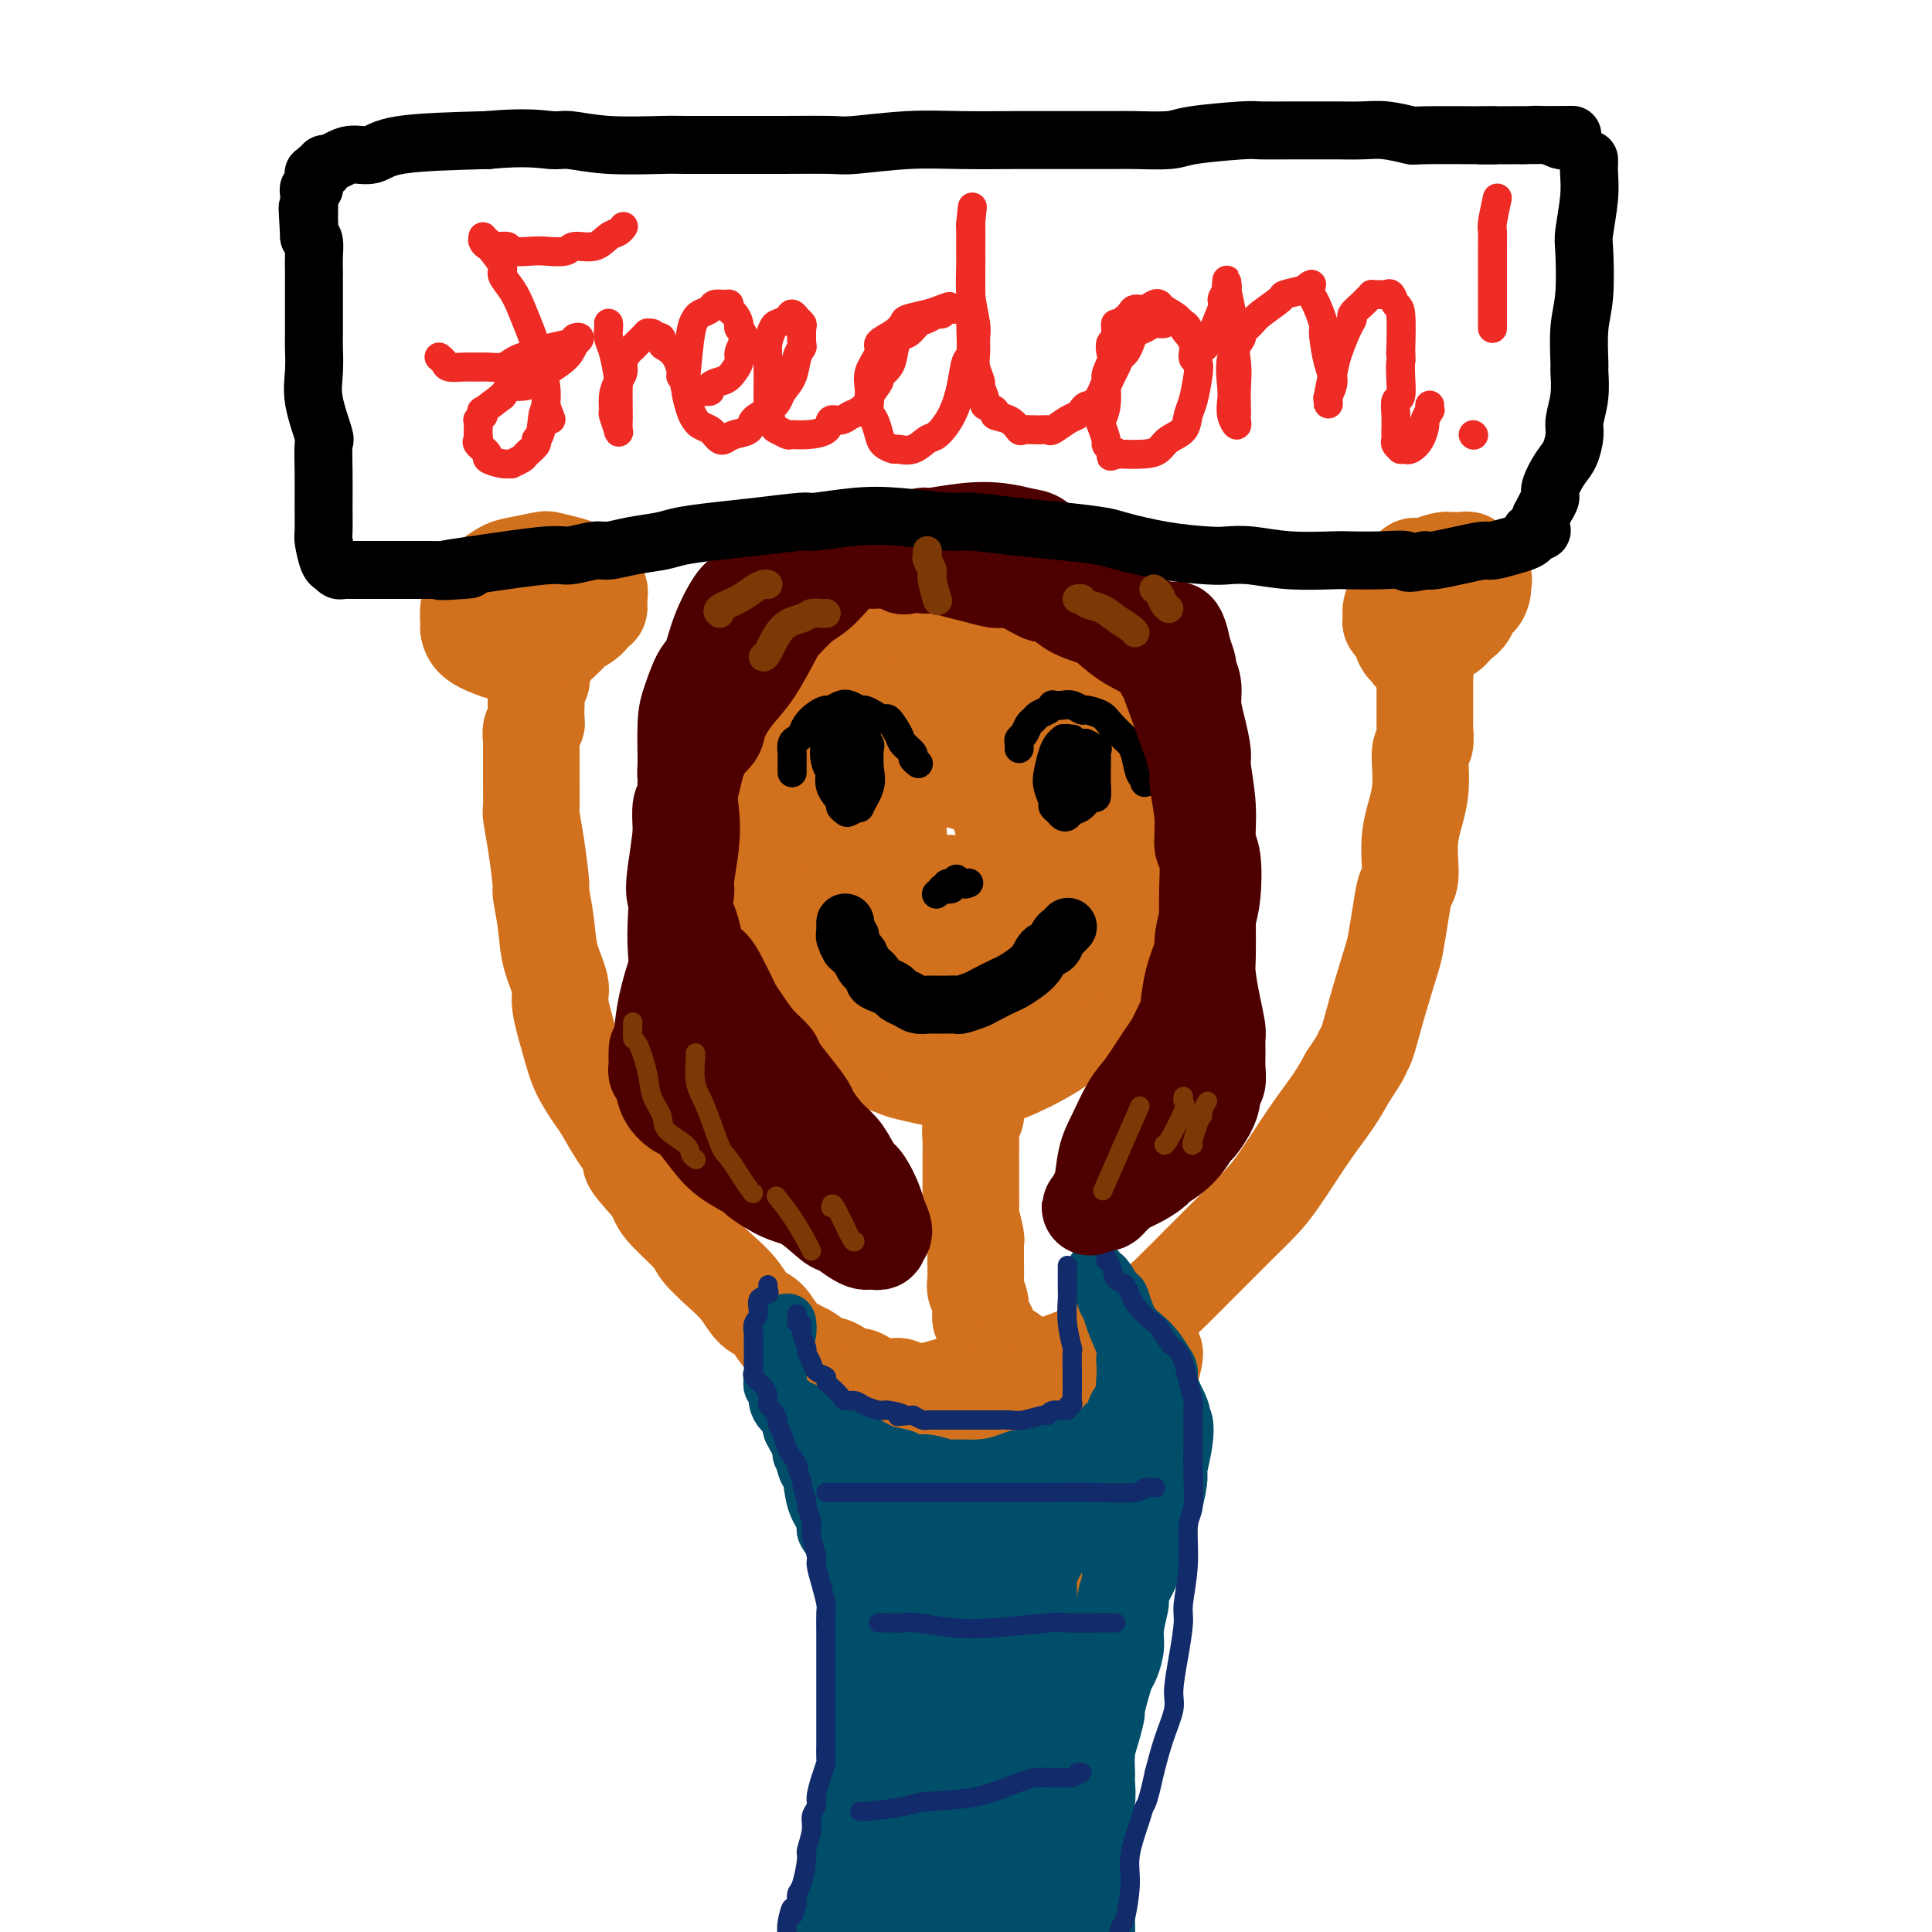 <svg viewBox='0 0 400 400' version='1.1' xmlns='http://www.w3.org/2000/svg' xmlns:xlink='http://www.w3.org/1999/xlink'><g fill='none' stroke='#D2711D' stroke-width='20' stroke-linecap='round' stroke-linejoin='round'><path d='M222,139c-0.433,-0.178 -0.865,-0.357 -1,-1c-0.135,-0.643 0.029,-1.751 -1,-3c-1.029,-1.249 -3.249,-2.639 -5,-4c-1.751,-1.361 -3.031,-2.693 -5,-4c-1.969,-1.307 -4.625,-2.589 -6,-3c-1.375,-0.411 -1.468,0.050 -3,0c-1.532,-0.050 -4.504,-0.612 -6,-1c-1.496,-0.388 -1.516,-0.604 -3,0c-1.484,0.604 -4.433,2.027 -7,3c-2.567,0.973 -4.753,1.495 -7,3c-2.247,1.505 -4.556,3.993 -6,5c-1.444,1.007 -2.022,0.534 -3,2c-0.978,1.466 -2.357,4.871 -4,8c-1.643,3.129 -3.551,5.983 -5,9c-1.449,3.017 -2.437,6.198 -3,8c-0.563,1.802 -0.699,2.227 -1,4c-0.301,1.773 -0.767,4.895 -1,8c-0.233,3.105 -0.234,6.194 0,8c0.234,1.806 0.703,2.330 1,4c0.297,1.670 0.424,4.486 1,7c0.576,2.514 1.602,4.724 3,7c1.398,2.276 3.166,4.617 4,6c0.834,1.383 0.732,1.809 2,3c1.268,1.191 3.906,3.148 6,5c2.094,1.852 3.644,3.600 6,5c2.356,1.400 5.519,2.454 7,3c1.481,0.546 1.280,0.585 3,1c1.720,0.415 5.360,1.208 9,2'/><path d='M197,224c4.896,0.718 7.636,-0.487 9,-1c1.364,-0.513 1.352,-0.333 3,-1c1.648,-0.667 4.957,-2.181 8,-4c3.043,-1.819 5.821,-3.943 8,-6c2.179,-2.057 3.760,-4.047 5,-5c1.240,-0.953 2.139,-0.868 3,-2c0.861,-1.132 1.684,-3.482 3,-6c1.316,-2.518 3.125,-5.203 4,-7c0.875,-1.797 0.816,-2.705 1,-5c0.184,-2.295 0.610,-5.978 1,-9c0.390,-3.022 0.743,-5.383 0,-8c-0.743,-2.617 -2.584,-5.490 -3,-7c-0.416,-1.510 0.592,-1.658 0,-3c-0.592,-1.342 -2.783,-3.880 -4,-6c-1.217,-2.120 -1.461,-3.823 -2,-5c-0.539,-1.177 -1.375,-1.830 -2,-3c-0.625,-1.170 -1.039,-2.859 -2,-4c-0.961,-1.141 -2.468,-1.734 -4,-3c-1.532,-1.266 -3.090,-3.205 -4,-4c-0.910,-0.795 -1.172,-0.448 -2,-1c-0.828,-0.552 -2.222,-2.005 -4,-3c-1.778,-0.995 -3.941,-1.533 -5,-2c-1.059,-0.467 -1.016,-0.865 -2,-1c-0.984,-0.135 -2.996,-0.008 -5,0c-2.004,0.008 -4.001,-0.101 -6,0c-1.999,0.101 -4.000,0.414 -6,1c-2.000,0.586 -4.000,1.444 -5,2c-1.000,0.556 -1.000,0.809 -2,2c-1.000,1.191 -3.000,3.321 -5,5c-2.000,1.679 -4.000,2.908 -5,4c-1.000,1.092 -1.000,2.046 -1,3'/><path d='M173,145c-2.788,3.193 -3.256,4.176 -4,6c-0.744,1.824 -1.762,4.487 -2,6c-0.238,1.513 0.305,1.874 0,4c-0.305,2.126 -1.458,6.017 -2,9c-0.542,2.983 -0.473,5.058 0,8c0.473,2.942 1.351,6.751 2,9c0.649,2.249 1.068,2.940 2,5c0.932,2.060 2.377,5.491 4,8c1.623,2.509 3.422,4.097 5,6c1.578,1.903 2.933,4.121 4,5c1.067,0.879 1.845,0.418 3,1c1.155,0.582 2.688,2.207 5,3c2.312,0.793 5.402,0.752 7,1c1.598,0.248 1.705,0.783 3,0c1.295,-0.783 3.778,-2.884 6,-4c2.222,-1.116 4.182,-1.246 6,-3c1.818,-1.754 3.493,-5.132 5,-7c1.507,-1.868 2.846,-2.227 4,-5c1.154,-2.773 2.121,-7.961 3,-12c0.879,-4.039 1.668,-6.928 2,-10c0.332,-3.072 0.207,-6.327 0,-8c-0.207,-1.673 -0.497,-1.764 -1,-3c-0.503,-1.236 -1.218,-3.619 -2,-6c-0.782,-2.381 -1.632,-4.761 -2,-6c-0.368,-1.239 -0.256,-1.336 -1,-2c-0.744,-0.664 -2.344,-1.895 -4,-3c-1.656,-1.105 -3.366,-2.083 -5,-3c-1.634,-0.917 -3.190,-1.771 -4,-2c-0.810,-0.229 -0.872,0.169 -2,0c-1.128,-0.169 -3.322,-0.905 -5,-1c-1.678,-0.095 -2.839,0.453 -4,1'/><path d='M196,142c-2.702,0.373 -3.956,1.305 -5,2c-1.044,0.695 -1.876,1.151 -3,2c-1.124,0.849 -2.539,2.090 -4,4c-1.461,1.910 -2.970,4.489 -4,6c-1.030,1.511 -1.583,1.954 -2,4c-0.417,2.046 -0.699,5.695 -1,9c-0.301,3.305 -0.621,6.265 0,10c0.621,3.735 2.182,8.243 3,11c0.818,2.757 0.892,3.762 2,6c1.108,2.238 3.250,5.709 5,8c1.750,2.291 3.110,3.403 4,4c0.890,0.597 1.312,0.678 2,1c0.688,0.322 1.643,0.883 3,1c1.357,0.117 3.117,-0.212 5,-2c1.883,-1.788 3.890,-5.035 5,-7c1.110,-1.965 1.325,-2.646 2,-6c0.675,-3.354 1.812,-9.380 2,-14c0.188,-4.620 -0.573,-7.834 -1,-11c-0.427,-3.166 -0.521,-6.285 -1,-8c-0.479,-1.715 -1.342,-2.028 -2,-3c-0.658,-0.972 -1.110,-2.605 -2,-4c-0.890,-1.395 -2.217,-2.553 -3,-3c-0.783,-0.447 -1.023,-0.183 -2,0c-0.977,0.183 -2.691,0.284 -5,2c-2.309,1.716 -5.212,5.046 -7,9c-1.788,3.954 -2.459,8.530 -3,11c-0.541,2.470 -0.952,2.833 -1,5c-0.048,2.167 0.265,6.138 1,9c0.735,2.862 1.890,4.617 3,6c1.110,1.383 2.174,2.395 3,3c0.826,0.605 1.413,0.802 2,1'/><path d='M192,198c2.219,1.529 3.766,0.351 6,-2c2.234,-2.351 5.153,-5.877 7,-10c1.847,-4.123 2.621,-8.845 3,-11c0.379,-2.155 0.363,-1.745 0,-3c-0.363,-1.255 -1.073,-4.177 -2,-6c-0.927,-1.823 -2.072,-2.548 -3,-3c-0.928,-0.452 -1.641,-0.631 -3,-1c-1.359,-0.369 -3.366,-0.929 -5,-1c-1.634,-0.071 -2.895,0.348 -4,1c-1.105,0.652 -2.054,1.536 -3,3c-0.946,1.464 -1.887,3.509 -2,6c-0.113,2.491 0.603,5.429 1,8c0.397,2.571 0.473,4.777 1,6c0.527,1.223 1.503,1.464 2,2c0.497,0.536 0.514,1.368 1,2c0.486,0.632 1.440,1.065 2,1c0.560,-0.065 0.724,-0.629 1,-1c0.276,-0.371 0.663,-0.548 1,-1c0.337,-0.452 0.626,-1.180 1,-2c0.374,-0.820 0.835,-1.733 1,-2c0.165,-0.267 0.034,0.111 0,0c-0.034,-0.111 0.028,-0.713 0,-1c-0.028,-0.287 -0.147,-0.261 0,0c0.147,0.261 0.561,0.758 1,1c0.439,0.242 0.905,0.231 1,1c0.095,0.769 -0.181,2.320 0,3c0.181,0.680 0.818,0.491 1,1c0.182,0.509 -0.091,1.717 0,3c0.091,1.283 0.545,2.642 1,4'/><path d='M201,196c0.558,2.390 -0.047,2.364 0,3c0.047,0.636 0.745,1.933 1,3c0.255,1.067 0.068,1.905 0,3c-0.068,1.095 -0.018,2.448 0,3c0.018,0.552 0.005,0.305 0,1c-0.005,0.695 -0.001,2.333 0,3c0.001,0.667 0.000,0.364 0,1c-0.000,0.636 -0.000,2.212 0,3c0.000,0.788 0.000,0.789 0,1c-0.000,0.211 -0.000,0.633 0,1c0.000,0.367 0.000,0.681 0,1c-0.000,0.319 -0.000,0.645 0,1c0.000,0.355 0.000,0.739 0,1c-0.000,0.261 0.000,0.398 0,1c-0.000,0.602 -0.000,1.668 0,2c0.000,0.332 0.000,-0.070 0,0c-0.000,0.070 -0.000,0.611 0,1c0.000,0.389 0.000,0.625 0,1c-0.000,0.375 -0.000,0.887 0,1c0.000,0.113 0.001,-0.174 0,0c-0.001,0.174 -0.004,0.808 0,1c0.004,0.192 0.015,-0.058 0,0c-0.015,0.058 -0.057,0.423 0,1c0.057,0.577 0.211,1.364 0,2c-0.211,0.636 -0.789,1.119 -1,2c-0.211,0.881 -0.057,2.161 0,3c0.057,0.839 0.015,1.239 0,2c-0.015,0.761 -0.004,1.884 0,3c0.004,1.116 0.001,2.223 0,3c-0.001,0.777 -0.000,1.222 0,2c0.000,0.778 0.000,1.889 0,3'/><path d='M201,249c-0.061,8.932 -0.212,4.761 0,4c0.212,-0.761 0.789,1.887 1,3c0.211,1.113 0.055,0.692 0,1c-0.055,0.308 -0.011,1.345 0,2c0.011,0.655 -0.012,0.929 0,2c0.012,1.071 0.059,2.941 0,4c-0.059,1.059 -0.223,1.309 0,2c0.223,0.691 0.832,1.823 1,3c0.168,1.177 -0.106,2.401 0,3c0.106,0.599 0.590,0.575 1,1c0.410,0.425 0.744,1.299 1,2c0.256,0.701 0.432,1.231 1,2c0.568,0.769 1.526,1.779 2,2c0.474,0.221 0.463,-0.346 1,0c0.537,0.346 1.622,1.603 2,2c0.378,0.397 0.050,-0.068 1,0c0.950,0.068 3.180,0.670 4,1c0.820,0.330 0.231,0.389 1,0c0.769,-0.389 2.896,-1.225 5,-2c2.104,-0.775 4.186,-1.490 5,-2c0.814,-0.510 0.361,-0.815 2,-2c1.639,-1.185 5.372,-3.250 8,-5c2.628,-1.750 4.153,-3.185 6,-5c1.847,-1.815 4.018,-4.011 5,-5c0.982,-0.989 0.775,-0.773 2,-2c1.225,-1.227 3.882,-3.899 6,-6c2.118,-2.101 3.697,-3.632 5,-5c1.303,-1.368 2.329,-2.573 4,-5c1.671,-2.427 3.988,-6.077 6,-9c2.012,-2.923 3.718,-5.121 5,-7c1.282,-1.879 2.141,-3.440 3,-5'/><path d='M279,223c3.424,-5.107 2.983,-4.874 3,-5c0.017,-0.126 0.491,-0.612 1,-2c0.509,-1.388 1.053,-3.678 2,-7c0.947,-3.322 2.297,-7.676 3,-10c0.703,-2.324 0.761,-2.618 1,-4c0.239,-1.382 0.660,-3.853 1,-6c0.340,-2.147 0.598,-3.970 1,-5c0.402,-1.030 0.949,-1.268 1,-3c0.051,-1.732 -0.393,-4.958 0,-8c0.393,-3.042 1.622,-5.900 2,-9c0.378,-3.100 -0.095,-6.442 0,-8c0.095,-1.558 0.757,-1.330 1,-2c0.243,-0.670 0.065,-2.236 0,-3c-0.065,-0.764 -0.017,-0.726 0,-1c0.017,-0.274 0.005,-0.860 0,-1c-0.005,-0.140 -0.001,0.166 0,0c0.001,-0.166 0.000,-0.803 0,-1c-0.000,-0.197 -0.000,0.045 0,0c0.000,-0.045 0.000,-0.379 0,-1c-0.000,-0.621 -0.000,-1.529 0,-2c0.000,-0.471 0.000,-0.505 0,-1c-0.000,-0.495 -0.000,-1.452 0,-2c0.000,-0.548 0.000,-0.686 0,-1c-0.000,-0.314 -0.000,-0.804 0,-1c0.000,-0.196 0.000,-0.098 0,0'/><path d='M295,140c0.463,-6.581 0.120,-2.533 0,-1c-0.120,1.533 -0.017,0.550 0,0c0.017,-0.550 -0.051,-0.669 0,-1c0.051,-0.331 0.220,-0.876 0,-1c-0.220,-0.124 -0.829,0.173 -1,0c-0.171,-0.173 0.095,-0.815 0,-1c-0.095,-0.185 -0.551,0.087 -1,0c-0.449,-0.087 -0.890,-0.534 -1,-1c-0.110,-0.466 0.110,-0.952 0,-1c-0.110,-0.048 -0.550,0.342 -1,0c-0.450,-0.342 -0.909,-1.415 -1,-2c-0.091,-0.585 0.186,-0.681 0,-1c-0.186,-0.319 -0.835,-0.862 -1,-1c-0.165,-0.138 0.155,0.129 0,0c-0.155,-0.129 -0.785,-0.653 -1,-1c-0.215,-0.347 -0.016,-0.516 0,-1c0.016,-0.484 -0.150,-1.285 0,-2c0.150,-0.715 0.618,-1.346 1,-2c0.382,-0.654 0.680,-1.330 1,-2c0.320,-0.670 0.663,-1.334 1,-2c0.337,-0.666 0.669,-1.333 1,-2'/><path d='M292,118c0.997,-1.657 1.489,-0.301 2,0c0.511,0.301 1.040,-0.455 2,-1c0.960,-0.545 2.352,-0.879 3,-1c0.648,-0.121 0.551,-0.029 1,0c0.449,0.029 1.445,-0.007 2,0c0.555,0.007 0.668,0.056 1,0c0.332,-0.056 0.881,-0.217 1,0c0.119,0.217 -0.193,0.813 0,1c0.193,0.187 0.890,-0.036 1,0c0.110,0.036 -0.366,0.329 0,1c0.366,0.671 1.573,1.718 2,2c0.427,0.282 0.074,-0.202 0,0c-0.074,0.202 0.132,1.089 0,2c-0.132,0.911 -0.603,1.846 -1,2c-0.397,0.154 -0.721,-0.472 -1,0c-0.279,0.472 -0.512,2.043 -1,3c-0.488,0.957 -1.231,1.300 -2,2c-0.769,0.700 -1.565,1.757 -2,2c-0.435,0.243 -0.508,-0.327 -1,0c-0.492,0.327 -1.402,1.549 -2,2c-0.598,0.451 -0.885,0.129 -1,0c-0.115,-0.129 -0.057,-0.064 0,0'/><path d='M207,283c-0.470,-0.120 -0.939,-0.239 -1,0c-0.061,0.239 0.287,0.837 0,1c-0.287,0.163 -1.209,-0.111 -2,0c-0.791,0.111 -1.452,0.605 -2,1c-0.548,0.395 -0.985,0.690 -2,1c-1.015,0.310 -2.609,0.635 -4,1c-1.391,0.365 -2.579,0.769 -4,1c-1.421,0.231 -3.076,0.288 -4,0c-0.924,-0.288 -1.118,-0.921 -2,-1c-0.882,-0.079 -2.451,0.398 -4,0c-1.549,-0.398 -3.078,-1.670 -4,-2c-0.922,-0.330 -1.239,0.281 -2,0c-0.761,-0.281 -1.968,-1.456 -3,-2c-1.032,-0.544 -1.889,-0.457 -3,-1c-1.111,-0.543 -2.475,-1.715 -3,-2c-0.525,-0.285 -0.212,0.318 -1,0c-0.788,-0.318 -2.678,-1.557 -4,-3c-1.322,-1.443 -2.078,-3.090 -3,-4c-0.922,-0.910 -2.012,-1.084 -3,-2c-0.988,-0.916 -1.875,-2.573 -3,-4c-1.125,-1.427 -2.486,-2.623 -4,-4c-1.514,-1.377 -3.179,-2.935 -4,-4c-0.821,-1.065 -0.797,-1.636 -2,-3c-1.203,-1.364 -3.631,-3.521 -5,-5c-1.369,-1.479 -1.677,-2.280 -2,-3c-0.323,-0.720 -0.662,-1.360 -1,-2'/><path d='M135,246c-6.182,-6.698 -4.135,-5.441 -4,-6c0.135,-0.559 -1.640,-2.932 -3,-5c-1.360,-2.068 -2.306,-3.832 -3,-5c-0.694,-1.168 -1.137,-1.742 -2,-3c-0.863,-1.258 -2.147,-3.202 -3,-5c-0.853,-1.798 -1.275,-3.451 -2,-6c-0.725,-2.549 -1.753,-5.994 -2,-8c-0.247,-2.006 0.288,-2.573 0,-4c-0.288,-1.427 -1.401,-3.713 -2,-6c-0.599,-2.287 -0.686,-4.574 -1,-7c-0.314,-2.426 -0.855,-4.990 -1,-6c-0.145,-1.010 0.105,-0.465 0,-2c-0.105,-1.535 -0.564,-5.149 -1,-8c-0.436,-2.851 -0.849,-4.939 -1,-6c-0.151,-1.061 -0.040,-1.095 0,-2c0.040,-0.905 0.011,-2.680 0,-4c-0.011,-1.320 -0.003,-2.185 0,-3c0.003,-0.815 0.001,-1.582 0,-2c-0.001,-0.418 0.000,-0.488 0,-1c-0.000,-0.512 -0.001,-1.464 0,-2c0.001,-0.536 0.004,-0.654 0,-1c-0.004,-0.346 -0.015,-0.919 0,-1c0.015,-0.081 0.057,0.329 0,0c-0.057,-0.329 -0.211,-1.397 0,-2c0.211,-0.603 0.789,-0.740 1,-1c0.211,-0.260 0.057,-0.644 0,-1c-0.057,-0.356 -0.015,-0.683 0,-1c0.015,-0.317 0.004,-0.624 0,-1c-0.004,-0.376 -0.001,-0.822 0,-1c0.001,-0.178 0.001,-0.089 0,0'/><path d='M111,146c0.150,-3.731 0.026,-1.559 0,-1c-0.026,0.559 0.045,-0.494 0,-1c-0.045,-0.506 -0.208,-0.464 0,-1c0.208,-0.536 0.787,-1.649 1,-2c0.213,-0.351 0.060,0.062 0,0c-0.060,-0.062 -0.028,-0.597 0,-1c0.028,-0.403 0.052,-0.674 0,-1c-0.052,-0.326 -0.178,-0.707 0,-1c0.178,-0.293 0.662,-0.497 1,-1c0.338,-0.503 0.532,-1.303 1,-2c0.468,-0.697 1.210,-1.291 2,-2c0.790,-0.709 1.627,-1.533 2,-2c0.373,-0.467 0.282,-0.576 1,-1c0.718,-0.424 2.247,-1.163 3,-2c0.753,-0.837 0.732,-1.771 1,-2c0.268,-0.229 0.825,0.247 1,0c0.175,-0.247 -0.034,-1.218 0,-2c0.034,-0.782 0.310,-1.376 0,-2c-0.310,-0.624 -1.207,-1.278 -2,-2c-0.793,-0.722 -1.483,-1.511 -2,-2c-0.517,-0.489 -0.861,-0.679 -2,-1c-1.139,-0.321 -3.072,-0.772 -4,-1c-0.928,-0.228 -0.849,-0.232 -2,0c-1.151,0.232 -3.530,0.699 -5,1c-1.470,0.301 -2.030,0.435 -3,1c-0.970,0.565 -2.351,1.559 -3,2c-0.649,0.441 -0.566,0.328 -1,1c-0.434,0.672 -1.384,2.129 -2,3c-0.616,0.871 -0.897,1.158 -1,2c-0.103,0.842 -0.030,2.241 0,3c0.030,0.759 0.015,0.880 0,1'/><path d='M97,130c0.129,2.388 2.452,3.358 4,4c1.548,0.642 2.322,0.956 3,1c0.678,0.044 1.259,-0.180 2,0c0.741,0.180 1.640,0.766 2,1c0.360,0.234 0.180,0.117 0,0'/><path d='M239,280c-0.025,-0.013 -0.049,-0.027 0,0c0.049,0.027 0.172,0.094 0,1c-0.172,0.906 -0.638,2.651 -1,4c-0.362,1.349 -0.621,2.303 -1,3c-0.379,0.697 -0.879,1.136 -1,2c-0.121,0.864 0.137,2.152 0,4c-0.137,1.848 -0.671,4.257 -1,6c-0.329,1.743 -0.455,2.819 -1,5c-0.545,2.181 -1.510,5.467 -2,7c-0.490,1.533 -0.506,1.314 -1,3c-0.494,1.686 -1.466,5.277 -2,7c-0.534,1.723 -0.630,1.579 -1,3c-0.370,1.421 -1.015,4.408 -2,7c-0.985,2.592 -2.309,4.789 -3,7c-0.691,2.211 -0.749,4.437 -1,6c-0.251,1.563 -0.695,2.462 -1,4c-0.305,1.538 -0.470,3.716 -1,6c-0.530,2.284 -1.426,4.675 -2,7c-0.574,2.325 -0.825,4.586 -1,6c-0.175,1.414 -0.272,1.981 0,3c0.272,1.019 0.913,2.488 1,5c0.087,2.512 -0.380,6.065 0,9c0.380,2.935 1.607,5.251 2,7c0.393,1.749 -0.048,2.933 0,5c0.048,2.067 0.585,5.019 1,7c0.415,1.981 0.707,2.990 1,4'/><path d='M222,408c0.774,6.718 0.207,3.512 0,3c-0.207,-0.512 -0.056,1.670 0,3c0.056,1.330 0.016,1.809 0,2c-0.016,0.191 -0.008,0.096 0,0'/><path d='M165,279c-0.086,0.751 -0.173,1.503 0,2c0.173,0.497 0.604,0.740 1,2c0.396,1.260 0.757,3.538 1,5c0.243,1.462 0.366,2.107 1,4c0.634,1.893 1.777,5.034 3,8c1.223,2.966 2.527,5.756 4,9c1.473,3.244 3.116,6.941 4,9c0.884,2.059 1.011,2.481 2,5c0.989,2.519 2.841,7.136 4,11c1.159,3.864 1.627,6.975 2,9c0.373,2.025 0.652,2.965 1,5c0.348,2.035 0.765,5.166 1,8c0.235,2.834 0.286,5.372 0,8c-0.286,2.628 -0.911,5.344 -1,7c-0.089,1.656 0.357,2.250 0,4c-0.357,1.750 -1.516,4.656 -2,7c-0.484,2.344 -0.294,4.127 -1,6c-0.706,1.873 -2.307,3.838 -3,5c-0.693,1.162 -0.479,1.522 -1,3c-0.521,1.478 -1.779,4.073 -3,6c-1.221,1.927 -2.407,3.186 -3,4c-0.593,0.814 -0.593,1.185 -1,2c-0.407,0.815 -1.219,2.075 -2,3c-0.781,0.925 -1.529,1.516 -2,2c-0.471,0.484 -0.665,0.861 -1,1c-0.335,0.139 -0.810,0.040 -1,0c-0.190,-0.040 -0.095,-0.020 0,0'/><path d='M168,414c-2.734,3.900 -1.069,0.649 0,-1c1.069,-1.649 1.543,-1.697 2,-2c0.457,-0.303 0.896,-0.862 2,-2c1.104,-1.138 2.874,-2.854 5,-5c2.126,-2.146 4.609,-4.721 7,-7c2.391,-2.279 4.690,-4.261 6,-6c1.310,-1.739 1.629,-3.235 3,-5c1.371,-1.765 3.792,-3.799 6,-7c2.208,-3.201 4.202,-7.571 5,-10c0.798,-2.429 0.399,-2.919 1,-5c0.601,-2.081 2.203,-5.754 3,-9c0.797,-3.246 0.790,-6.065 1,-9c0.210,-2.935 0.639,-5.984 1,-9c0.361,-3.016 0.655,-5.998 1,-8c0.345,-2.002 0.740,-3.023 1,-5c0.260,-1.977 0.385,-4.908 1,-8c0.615,-3.092 1.719,-6.344 2,-8c0.281,-1.656 -0.262,-1.718 0,-3c0.262,-1.282 1.328,-3.786 2,-6c0.672,-2.214 0.951,-4.139 1,-5c0.049,-0.861 -0.131,-0.659 0,-1c0.131,-0.341 0.572,-1.223 1,-2c0.428,-0.777 0.842,-1.447 1,-2c0.158,-0.553 0.062,-0.990 0,-1c-0.062,-0.010 -0.088,0.407 0,1c0.088,0.593 0.291,1.363 0,3c-0.291,1.637 -1.075,4.140 -2,9c-0.925,4.860 -1.990,12.076 -3,16c-1.010,3.924 -1.964,4.557 -3,8c-1.036,3.443 -2.153,9.698 -3,17c-0.847,7.302 -1.423,15.651 -2,24'/><path d='M207,366c-2.233,13.418 -1.316,7.964 -1,7c0.316,-0.964 0.032,2.561 0,6c-0.032,3.439 0.189,6.793 0,10c-0.189,3.207 -0.787,6.268 -1,8c-0.213,1.732 -0.041,2.135 0,3c0.041,0.865 -0.047,2.191 0,3c0.047,0.809 0.230,1.101 0,1c-0.230,-0.101 -0.874,-0.596 -1,-1c-0.126,-0.404 0.267,-0.717 0,-3c-0.267,-2.283 -1.195,-6.536 -2,-11c-0.805,-4.464 -1.487,-9.139 -2,-15c-0.513,-5.861 -0.856,-12.909 -1,-17c-0.144,-4.091 -0.088,-5.225 0,-9c0.088,-3.775 0.208,-10.190 0,-16c-0.208,-5.810 -0.743,-11.014 -1,-14c-0.257,-2.986 -0.237,-3.756 -1,-6c-0.763,-2.244 -2.309,-5.964 -3,-9c-0.691,-3.036 -0.527,-5.387 -1,-7c-0.473,-1.613 -1.584,-2.486 -2,-3c-0.416,-0.514 -0.136,-0.668 0,-1c0.136,-0.332 0.127,-0.842 0,-1c-0.127,-0.158 -0.371,0.036 -1,1c-0.629,0.964 -1.644,2.699 -2,6c-0.356,3.301 -0.054,8.169 0,11c0.054,2.831 -0.140,3.626 0,7c0.140,3.374 0.615,9.327 1,16c0.385,6.673 0.681,14.066 1,18c0.319,3.934 0.663,4.410 1,7c0.337,2.590 0.669,7.295 1,12'/><path d='M192,369c0.838,8.597 0.932,3.590 1,2c0.068,-1.590 0.109,0.237 0,1c-0.109,0.763 -0.370,0.463 0,-1c0.370,-1.463 1.370,-4.090 2,-7c0.630,-2.910 0.891,-6.103 1,-11c0.109,-4.897 0.066,-11.498 0,-15c-0.066,-3.502 -0.156,-3.906 0,-7c0.156,-3.094 0.556,-8.880 1,-13c0.444,-4.120 0.931,-6.575 1,-8c0.069,-1.425 -0.279,-1.821 0,-3c0.279,-1.179 1.184,-3.143 2,-5c0.816,-1.857 1.543,-3.608 2,-5c0.457,-1.392 0.644,-2.426 1,-3c0.356,-0.574 0.880,-0.687 1,-1c0.120,-0.313 -0.164,-0.827 0,-1c0.164,-0.173 0.776,-0.005 1,0c0.224,0.005 0.060,-0.152 0,-1c-0.060,-0.848 -0.017,-2.385 0,-3c0.017,-0.615 0.009,-0.307 0,0'/></g>
<g fill='none' stroke='#004E6A' stroke-width='12' stroke-linecap='round' stroke-linejoin='round'><path d='M163,274c-0.022,-0.180 -0.044,-0.361 0,0c0.044,0.361 0.156,1.263 0,2c-0.156,0.737 -0.578,1.311 -1,2c-0.422,0.689 -0.845,1.495 -1,2c-0.155,0.505 -0.042,0.709 0,1c0.042,0.291 0.012,0.671 0,1c-0.012,0.329 -0.007,0.609 0,1c0.007,0.391 0.016,0.893 0,1c-0.016,0.107 -0.057,-0.183 0,0c0.057,0.183 0.210,0.837 0,1c-0.210,0.163 -0.784,-0.164 -1,0c-0.216,0.164 -0.073,0.820 0,1c0.073,0.180 0.075,-0.116 0,0c-0.075,0.116 -0.227,0.646 0,1c0.227,0.354 0.834,0.534 1,1c0.166,0.466 -0.110,1.218 0,2c0.110,0.782 0.607,1.595 1,2c0.393,0.405 0.684,0.401 1,1c0.316,0.599 0.658,1.799 1,3'/><path d='M164,296c1.025,2.071 1.589,2.747 2,4c0.411,1.253 0.669,3.083 1,4c0.331,0.917 0.737,0.919 1,2c0.263,1.081 0.385,3.239 1,5c0.615,1.761 1.724,3.124 2,4c0.276,0.876 -0.281,1.264 0,2c0.281,0.736 1.398,1.821 2,3c0.602,1.179 0.687,2.452 1,4c0.313,1.548 0.854,3.371 1,4c0.146,0.629 -0.105,0.063 0,1c0.105,0.937 0.564,3.375 1,5c0.436,1.625 0.849,2.437 1,4c0.151,1.563 0.040,3.879 0,5c-0.040,1.121 -0.010,1.048 0,2c0.010,0.952 -0.000,2.930 0,5c0.000,2.070 0.010,4.233 0,5c-0.010,0.767 -0.040,0.139 0,1c0.040,0.861 0.151,3.211 0,5c-0.151,1.789 -0.565,3.017 -1,5c-0.435,1.983 -0.891,4.722 -1,6c-0.109,1.278 0.130,1.095 0,2c-0.130,0.905 -0.628,2.898 -1,5c-0.372,2.102 -0.620,4.313 -1,6c-0.380,1.687 -0.894,2.849 -1,4c-0.106,1.151 0.197,2.291 0,3c-0.197,0.709 -0.892,0.988 -1,2c-0.108,1.012 0.373,2.756 0,4c-0.373,1.244 -1.600,1.989 -2,3c-0.400,1.011 0.029,2.289 0,3c-0.029,0.711 -0.514,0.856 -1,1'/><path d='M168,405c-1.392,6.989 -0.373,2.461 0,1c0.373,-1.461 0.100,0.145 0,1c-0.100,0.855 -0.029,0.959 0,1c0.029,0.041 0.014,0.021 0,0'/><path d='M163,290c0.488,0.456 0.975,0.913 1,1c0.025,0.087 -0.414,-0.194 0,0c0.414,0.194 1.681,0.863 2,1c0.319,0.137 -0.309,-0.259 0,0c0.309,0.259 1.555,1.172 3,2c1.445,0.828 3.091,1.569 4,2c0.909,0.431 1.083,0.550 2,1c0.917,0.450 2.579,1.230 4,2c1.421,0.770 2.601,1.531 4,2c1.399,0.469 3.016,0.647 4,1c0.984,0.353 1.336,0.880 2,1c0.664,0.120 1.640,-0.167 3,0c1.360,0.167 3.103,0.787 4,1c0.897,0.213 0.949,0.021 2,0c1.051,-0.021 3.101,0.131 5,0c1.899,-0.131 3.648,-0.546 5,-1c1.352,-0.454 2.309,-0.949 3,-1c0.691,-0.051 1.118,0.341 2,0c0.882,-0.341 2.218,-1.415 4,-2c1.782,-0.585 4.009,-0.682 5,-1c0.991,-0.318 0.747,-0.859 1,-1c0.253,-0.141 1.004,0.118 2,0c0.996,-0.118 2.237,-0.611 3,-1c0.763,-0.389 1.047,-0.673 1,-1c-0.047,-0.327 -0.425,-0.696 0,-1c0.425,-0.304 1.653,-0.543 2,-1c0.347,-0.457 -0.187,-1.130 0,-2c0.187,-0.870 1.093,-1.935 2,-3'/><path d='M233,289c0.774,-1.327 0.209,-0.646 0,-1c-0.209,-0.354 -0.063,-1.743 0,-3c0.063,-1.257 0.042,-2.381 0,-3c-0.042,-0.619 -0.105,-0.731 0,-1c0.105,-0.269 0.379,-0.695 0,-2c-0.379,-1.305 -1.412,-3.491 -2,-5c-0.588,-1.509 -0.732,-2.342 -1,-3c-0.268,-0.658 -0.660,-1.143 -1,-2c-0.340,-0.857 -0.628,-2.087 -1,-3c-0.372,-0.913 -0.829,-1.509 -1,-2c-0.171,-0.491 -0.058,-0.877 0,-1c0.058,-0.123 0.061,0.017 0,0c-0.061,-0.017 -0.185,-0.191 0,0c0.185,0.191 0.681,0.746 1,1c0.319,0.254 0.462,0.205 1,1c0.538,0.795 1.471,2.433 2,3c0.529,0.567 0.653,0.063 1,1c0.347,0.937 0.915,3.314 2,5c1.085,1.686 2.686,2.681 4,4c1.314,1.319 2.342,2.962 3,4c0.658,1.038 0.946,1.472 1,2c0.054,0.528 -0.128,1.151 0,2c0.128,0.849 0.564,1.925 1,3'/><path d='M243,289c2.646,4.928 1.259,4.249 1,4c-0.259,-0.249 0.608,-0.066 1,1c0.392,1.066 0.308,3.015 0,5c-0.308,1.985 -0.842,4.006 -1,5c-0.158,0.994 0.059,0.961 0,2c-0.059,1.039 -0.396,3.151 -1,5c-0.604,1.849 -1.476,3.434 -2,5c-0.524,1.566 -0.700,3.113 -1,4c-0.300,0.887 -0.725,1.115 -1,2c-0.275,0.885 -0.398,2.427 -1,4c-0.602,1.573 -1.681,3.177 -2,4c-0.319,0.823 0.122,0.863 0,2c-0.122,1.137 -0.806,3.370 -1,5c-0.194,1.630 0.102,2.658 0,4c-0.102,1.342 -0.601,2.997 -1,4c-0.399,1.003 -0.698,1.353 -1,2c-0.302,0.647 -0.606,1.593 -1,3c-0.394,1.407 -0.876,3.277 -1,4c-0.124,0.723 0.110,0.299 0,1c-0.110,0.701 -0.564,2.526 -1,4c-0.436,1.474 -0.853,2.596 -1,4c-0.147,1.404 -0.025,3.089 0,4c0.025,0.911 -0.046,1.049 0,2c0.046,0.951 0.208,2.714 0,4c-0.208,1.286 -0.788,2.093 -1,3c-0.212,0.907 -0.058,1.913 0,3c0.058,1.087 0.018,2.255 0,4c-0.018,1.745 -0.015,4.066 0,5c0.015,0.934 0.043,0.482 0,1c-0.043,0.518 -0.155,2.005 0,3c0.155,0.995 0.578,1.497 1,2'/><path d='M229,394c-0.004,5.563 -0.015,3.969 0,4c0.015,0.031 0.057,1.685 0,3c-0.057,1.315 -0.211,2.289 0,3c0.211,0.711 0.788,1.159 1,2c0.212,0.841 0.058,2.073 0,3c-0.058,0.927 -0.019,1.547 0,2c0.019,0.453 0.020,0.738 0,1c-0.020,0.262 -0.061,0.501 0,1c0.061,0.499 0.223,1.257 0,1c-0.223,-0.257 -0.830,-1.529 -1,-2c-0.170,-0.471 0.098,-0.141 0,-2c-0.098,-1.859 -0.562,-5.908 -1,-9c-0.438,-3.092 -0.849,-5.228 -1,-9c-0.151,-3.772 -0.040,-9.182 0,-12c0.040,-2.818 0.010,-3.045 0,-5c-0.010,-1.955 0.000,-5.638 0,-9c-0.000,-3.362 -0.010,-6.403 0,-8c0.010,-1.597 0.042,-1.749 0,-3c-0.042,-1.251 -0.156,-3.601 0,-6c0.156,-2.399 0.582,-4.848 1,-7c0.418,-2.152 0.829,-4.008 1,-5c0.171,-0.992 0.102,-1.120 0,-2c-0.102,-0.880 -0.238,-2.511 0,-4c0.238,-1.489 0.848,-2.836 1,-4c0.152,-1.164 -0.155,-2.143 0,-3c0.155,-0.857 0.774,-1.590 1,-2c0.226,-0.410 0.061,-0.495 0,-1c-0.061,-0.505 -0.017,-1.430 0,-2c0.017,-0.570 0.009,-0.785 0,-1'/><path d='M231,318c0.801,-5.096 0.802,-2.338 1,-2c0.198,0.338 0.593,-1.746 1,-3c0.407,-1.254 0.827,-1.679 1,-2c0.173,-0.321 0.099,-0.539 0,-1c-0.099,-0.461 -0.223,-1.166 0,-2c0.223,-0.834 0.792,-1.796 1,-2c0.208,-0.204 0.056,0.351 0,0c-0.056,-0.351 -0.016,-1.609 0,-2c0.016,-0.391 0.007,0.084 0,0c-0.007,-0.084 -0.011,-0.728 0,-1c0.011,-0.272 0.037,-0.171 0,0c-0.037,0.171 -0.139,0.413 -1,1c-0.861,0.587 -2.483,1.520 -4,2c-1.517,0.480 -2.928,0.507 -4,1c-1.072,0.493 -1.804,1.453 -3,2c-1.196,0.547 -2.854,0.683 -5,1c-2.146,0.317 -4.778,0.817 -6,1c-1.222,0.183 -1.034,0.050 -2,0c-0.966,-0.050 -3.087,-0.017 -5,0c-1.913,0.017 -3.617,0.017 -5,0c-1.383,-0.017 -2.446,-0.051 -4,0c-1.554,0.051 -3.598,0.186 -5,0c-1.402,-0.186 -2.160,-0.694 -3,-1c-0.840,-0.306 -1.761,-0.412 -3,-1c-1.239,-0.588 -2.795,-1.658 -4,-2c-1.205,-0.342 -2.059,0.045 -3,0c-0.941,-0.045 -1.971,-0.523 -3,-1'/><path d='M175,306c-2.589,-0.704 -1.061,0.036 -1,0c0.061,-0.036 -1.345,-0.850 -2,-1c-0.655,-0.150 -0.557,0.362 -1,0c-0.443,-0.362 -1.425,-1.598 -2,-2c-0.575,-0.402 -0.742,0.032 -1,0c-0.258,-0.032 -0.606,-0.529 -1,-1c-0.394,-0.471 -0.834,-0.914 -1,-1c-0.166,-0.086 -0.060,0.187 0,0c0.060,-0.187 0.073,-0.835 0,-1c-0.073,-0.165 -0.230,0.152 0,1c0.230,0.848 0.849,2.228 2,4c1.151,1.772 2.834,3.935 4,6c1.166,2.065 1.815,4.031 3,7c1.185,2.969 2.907,6.939 4,10c1.093,3.061 1.557,5.212 2,8c0.443,2.788 0.867,6.214 1,8c0.133,1.786 -0.024,1.933 0,4c0.024,2.067 0.228,6.053 0,10c-0.228,3.947 -0.888,7.856 -1,10c-0.112,2.144 0.324,2.522 0,5c-0.324,2.478 -1.407,7.055 -2,11c-0.593,3.945 -0.695,7.257 -1,10c-0.305,2.743 -0.814,4.917 -1,7c-0.186,2.083 -0.050,4.074 0,5c0.050,0.926 0.013,0.788 0,1c-0.013,0.212 -0.004,0.775 0,1c0.004,0.225 0.002,0.113 0,0'/><path d='M177,408c-0.672,9.094 0.147,-0.173 1,-7c0.853,-6.827 1.741,-11.216 2,-14c0.259,-2.784 -0.112,-3.964 0,-8c0.112,-4.036 0.706,-10.929 1,-16c0.294,-5.071 0.289,-8.321 0,-12c-0.289,-3.679 -0.862,-7.787 -1,-10c-0.138,-2.213 0.159,-2.533 0,-5c-0.159,-2.467 -0.775,-7.083 -1,-11c-0.225,-3.917 -0.060,-7.135 0,-9c0.060,-1.865 0.016,-2.375 0,-3c-0.016,-0.625 -0.002,-1.363 0,-2c0.002,-0.637 -0.008,-1.174 0,-1c0.008,0.174 0.033,1.058 0,1c-0.033,-0.058 -0.125,-1.058 0,0c0.125,1.058 0.466,4.173 1,9c0.534,4.827 1.261,11.365 2,18c0.739,6.635 1.488,13.366 2,17c0.512,3.634 0.786,4.170 1,8c0.214,3.830 0.369,10.953 1,17c0.631,6.047 1.738,11.018 2,14c0.262,2.982 -0.322,3.973 0,6c0.322,2.027 1.550,5.089 2,7c0.450,1.911 0.121,2.672 0,3c-0.121,0.328 -0.035,0.222 0,0c0.035,-0.222 0.020,-0.560 0,-3c-0.020,-2.440 -0.044,-6.983 0,-13c0.044,-6.017 0.156,-13.510 0,-18c-0.156,-4.490 -0.580,-5.978 -1,-11c-0.420,-5.022 -0.834,-13.578 -1,-20c-0.166,-6.422 -0.083,-10.711 0,-15'/><path d='M188,330c-0.536,-14.563 -0.876,-10.971 -1,-10c-0.124,0.971 -0.033,-0.679 0,-2c0.033,-1.321 0.008,-2.312 0,-3c-0.008,-0.688 0.001,-1.074 0,-1c-0.001,0.074 -0.012,0.608 0,1c0.012,0.392 0.048,0.641 0,3c-0.048,2.359 -0.178,6.828 0,13c0.178,6.172 0.665,14.046 1,18c0.335,3.954 0.520,3.989 1,8c0.480,4.011 1.256,11.999 2,18c0.744,6.001 1.455,10.016 2,14c0.545,3.984 0.924,7.937 1,10c0.076,2.063 -0.150,2.236 0,3c0.150,0.764 0.676,2.121 1,3c0.324,0.879 0.447,1.281 1,-1c0.553,-2.281 1.537,-7.246 2,-10c0.463,-2.754 0.404,-3.298 1,-8c0.596,-4.702 1.848,-13.561 2,-21c0.152,-7.439 -0.797,-13.457 -1,-17c-0.203,-3.543 0.338,-4.609 0,-7c-0.338,-2.391 -1.555,-6.107 -2,-9c-0.445,-2.893 -0.119,-4.965 0,-7c0.119,-2.035 0.032,-4.034 0,-6c-0.032,-1.966 -0.009,-3.898 0,-5c0.009,-1.102 0.005,-1.373 0,-2c-0.005,-0.627 -0.012,-1.611 0,-2c0.012,-0.389 0.042,-0.182 0,1c-0.042,1.182 -0.155,3.338 0,7c0.155,3.662 0.577,8.831 1,14'/><path d='M199,332c0.139,4.537 -0.013,4.880 0,9c0.013,4.120 0.190,12.017 1,18c0.810,5.983 2.254,10.053 3,14c0.746,3.947 0.796,7.773 1,10c0.204,2.227 0.562,2.857 1,4c0.438,1.143 0.956,2.801 1,4c0.044,1.199 -0.385,1.941 0,3c0.385,1.059 1.584,2.437 2,3c0.416,0.563 0.048,0.311 0,0c-0.048,-0.311 0.225,-0.681 1,-3c0.775,-2.319 2.054,-6.585 3,-9c0.946,-2.415 1.560,-2.977 2,-6c0.440,-3.023 0.706,-8.506 1,-14c0.294,-5.494 0.615,-10.998 1,-16c0.385,-5.002 0.835,-9.501 1,-12c0.165,-2.499 0.044,-2.999 0,-5c-0.044,-2.001 -0.012,-5.502 0,-8c0.012,-2.498 0.004,-3.993 0,-5c-0.004,-1.007 -0.005,-1.528 0,-2c0.005,-0.472 0.015,-0.897 0,-1c-0.015,-0.103 -0.057,0.115 0,0c0.057,-0.115 0.211,-0.562 0,-1c-0.211,-0.438 -0.789,-0.866 -1,2c-0.211,2.866 -0.057,9.026 0,12c0.057,2.974 0.015,2.761 0,9c-0.015,6.239 -0.004,18.930 0,25c0.004,6.070 0.001,5.519 0,7c-0.001,1.481 -0.000,4.995 0,9c0.000,4.005 0.000,8.503 0,13'/><path d='M216,392c-0.094,13.526 0.171,9.343 0,9c-0.171,-0.343 -0.778,3.156 -1,5c-0.222,1.844 -0.059,2.034 0,2c0.059,-0.034 0.016,-0.293 0,0c-0.016,0.293 -0.003,1.138 0,0c0.003,-1.138 -0.003,-4.259 0,-6c0.003,-1.741 0.015,-2.103 0,-5c-0.015,-2.897 -0.056,-8.329 0,-14c0.056,-5.671 0.210,-11.582 0,-17c-0.210,-5.418 -0.785,-10.343 -1,-13c-0.215,-2.657 -0.069,-3.046 0,-5c0.069,-1.954 0.060,-5.471 0,-8c-0.060,-2.529 -0.170,-4.068 0,-5c0.170,-0.932 0.620,-1.258 1,-3c0.380,-1.742 0.690,-4.900 1,-7c0.310,-2.100 0.619,-3.141 1,-4c0.381,-0.859 0.834,-1.535 1,-2c0.166,-0.465 0.046,-0.717 0,-1c-0.046,-0.283 -0.017,-0.596 0,-1c0.017,-0.404 0.021,-0.900 0,-1c-0.021,-0.100 -0.067,0.195 0,0c0.067,-0.195 0.246,-0.882 0,-1c-0.246,-0.118 -0.917,0.331 -1,0c-0.083,-0.331 0.422,-1.444 -1,0c-1.422,1.444 -4.770,5.445 -7,9c-2.230,3.555 -3.344,6.662 -4,11c-0.656,4.338 -0.856,9.905 -1,13c-0.144,3.095 -0.231,3.718 0,7c0.231,3.282 0.780,9.223 1,13c0.220,3.777 0.110,5.388 0,7'/><path d='M205,375c0.231,6.895 0.808,4.132 1,3c0.192,-1.132 -0.002,-0.633 0,0c0.002,0.633 0.201,1.400 0,0c-0.201,-1.400 -0.802,-4.966 -1,-7c-0.198,-2.034 0.007,-2.537 0,-6c-0.007,-3.463 -0.227,-9.887 0,-16c0.227,-6.113 0.901,-11.914 1,-15c0.099,-3.086 -0.376,-3.457 0,-5c0.376,-1.543 1.605,-4.258 2,-6c0.395,-1.742 -0.043,-2.511 0,-3c0.043,-0.489 0.569,-0.699 1,-1c0.431,-0.301 0.768,-0.692 1,-1c0.232,-0.308 0.359,-0.531 1,-1c0.641,-0.469 1.797,-1.182 3,-2c1.203,-0.818 2.454,-1.739 3,-2c0.546,-0.261 0.387,0.138 1,0c0.613,-0.138 1.999,-0.811 3,-1c1.001,-0.189 1.617,0.108 2,0c0.383,-0.108 0.534,-0.622 1,-1c0.466,-0.378 1.246,-0.622 2,-1c0.754,-0.378 1.481,-0.890 2,-1c0.519,-0.110 0.831,0.181 1,0c0.169,-0.181 0.195,-0.834 0,-1c-0.195,-0.166 -0.612,0.157 -1,1c-0.388,0.843 -0.748,2.208 -1,2c-0.252,-0.208 -0.396,-1.990 -4,4c-3.604,5.990 -10.667,19.750 -14,28c-3.333,8.250 -2.936,10.990 -3,13c-0.064,2.010 -0.590,3.288 -1,5c-0.410,1.712 -0.705,3.856 -1,6'/><path d='M204,367c-1.003,4.217 -1.011,2.761 -1,2c0.011,-0.761 0.042,-0.826 0,-1c-0.042,-0.174 -0.155,-0.456 0,-1c0.155,-0.544 0.579,-1.351 1,-4c0.421,-2.649 0.838,-7.141 2,-12c1.162,-4.859 3.069,-10.087 4,-13c0.931,-2.913 0.886,-3.513 1,-5c0.114,-1.487 0.387,-3.863 1,-6c0.613,-2.137 1.564,-4.035 2,-5c0.436,-0.965 0.356,-0.998 1,-2c0.644,-1.002 2.013,-2.974 3,-5c0.987,-2.026 1.592,-4.105 2,-5c0.408,-0.895 0.618,-0.606 1,-1c0.382,-0.394 0.935,-1.471 1,-2c0.065,-0.529 -0.360,-0.512 0,-1c0.360,-0.488 1.504,-1.482 2,-2c0.496,-0.518 0.343,-0.558 1,-1c0.657,-0.442 2.122,-1.284 3,-2c0.878,-0.716 1.167,-1.306 2,-2c0.833,-0.694 2.209,-1.492 3,-2c0.791,-0.508 0.996,-0.724 1,-1c0.004,-0.276 -0.195,-0.610 0,-1c0.195,-0.390 0.783,-0.836 1,-1c0.217,-0.164 0.062,-0.047 0,0c-0.062,0.047 -0.031,0.023 0,0'/></g>
<g fill='none' stroke='#122B6A' stroke-width='4' stroke-linecap='round' stroke-linejoin='round'><path d='M159,266c0.017,0.451 0.034,0.901 0,1c-0.034,0.099 -0.118,-0.154 0,0c0.118,0.154 0.438,0.715 0,1c-0.438,0.285 -1.634,0.294 -2,1c-0.366,0.706 0.098,2.108 0,3c-0.098,0.892 -0.758,1.274 -1,2c-0.242,0.726 -0.065,1.795 0,2c0.065,0.205 0.018,-0.453 0,0c-0.018,0.453 -0.007,2.019 0,3c0.007,0.981 0.008,1.379 0,2c-0.008,0.621 -0.026,1.464 0,2c0.026,0.536 0.097,0.763 0,1c-0.097,0.237 -0.363,0.482 0,1c0.363,0.518 1.355,1.309 2,2c0.645,0.691 0.942,1.284 1,2c0.058,0.716 -0.125,1.556 0,2c0.125,0.444 0.557,0.492 1,1c0.443,0.508 0.897,1.477 1,2c0.103,0.523 -0.144,0.599 0,1c0.144,0.401 0.678,1.128 1,2c0.322,0.872 0.433,1.889 1,3c0.567,1.111 1.591,2.318 2,3c0.409,0.682 0.205,0.841 0,1'/><path d='M165,304c1.553,3.691 0.937,2.418 1,3c0.063,0.582 0.805,3.017 1,4c0.195,0.983 -0.159,0.513 0,1c0.159,0.487 0.830,1.932 1,3c0.170,1.068 -0.161,1.761 0,3c0.161,1.239 0.814,3.026 1,4c0.186,0.974 -0.094,1.136 0,2c0.094,0.864 0.561,2.432 1,4c0.439,1.568 0.850,3.138 1,4c0.150,0.862 0.040,1.017 0,2c-0.040,0.983 -0.011,2.792 0,4c0.011,1.208 0.003,1.813 0,3c-0.003,1.187 -0.001,2.957 0,4c0.001,1.043 0.000,1.360 0,2c-0.000,0.640 0.000,1.602 0,3c-0.000,1.398 -0.000,3.233 0,4c0.000,0.767 0.001,0.466 0,1c-0.001,0.534 -0.003,1.902 0,3c0.003,1.098 0.011,1.926 0,3c-0.011,1.074 -0.040,2.395 0,3c0.040,0.605 0.150,0.493 0,1c-0.150,0.507 -0.561,1.632 -1,3c-0.439,1.368 -0.906,2.980 -1,4c-0.094,1.020 0.186,1.449 0,2c-0.186,0.551 -0.837,1.222 -1,2c-0.163,0.778 0.163,1.661 0,3c-0.163,1.339 -0.814,3.135 -1,4c-0.186,0.865 0.095,0.799 0,2c-0.095,1.201 -0.564,3.670 -1,5c-0.436,1.330 -0.839,1.523 -1,2c-0.161,0.477 -0.081,1.239 0,2'/><path d='M165,394c-1.094,4.730 -0.829,1.555 -1,1c-0.171,-0.555 -0.778,1.511 -1,3c-0.222,1.489 -0.060,2.401 0,3c0.060,0.599 0.017,0.885 0,1c-0.017,0.115 -0.009,0.057 0,0'/><path d='M229,260c-0.007,-0.115 -0.014,-0.230 0,0c0.014,0.230 0.049,0.805 0,1c-0.049,0.195 -0.181,0.011 0,0c0.181,-0.011 0.676,0.152 1,1c0.324,0.848 0.477,2.382 1,3c0.523,0.618 1.415,0.320 2,1c0.585,0.680 0.864,2.339 2,4c1.136,1.661 3.131,3.323 4,4c0.869,0.677 0.614,0.368 1,1c0.386,0.632 1.413,2.205 2,3c0.587,0.795 0.736,0.812 1,1c0.264,0.188 0.645,0.547 1,1c0.355,0.453 0.684,1.000 1,2c0.316,1.000 0.620,2.452 1,4c0.380,1.548 0.835,3.191 1,4c0.165,0.809 0.040,0.782 0,2c-0.040,1.218 0.004,3.680 0,6c-0.004,2.320 -0.058,4.498 0,7c0.058,2.502 0.226,5.328 0,7c-0.226,1.672 -0.848,2.191 -1,4c-0.152,1.809 0.165,4.907 0,8c-0.165,3.093 -0.813,6.180 -1,8c-0.187,1.820 0.088,2.371 0,4c-0.088,1.629 -0.537,4.334 -1,7c-0.463,2.666 -0.938,5.292 -1,7c-0.062,1.708 0.291,2.498 0,4c-0.291,1.502 -1.226,3.715 -2,6c-0.774,2.285 -1.387,4.643 -2,7'/><path d='M239,367c-1.354,6.295 -1.739,6.532 -2,7c-0.261,0.468 -0.398,1.169 -1,3c-0.602,1.831 -1.668,4.794 -2,7c-0.332,2.206 0.069,3.656 0,6c-0.069,2.344 -0.607,5.582 -1,7c-0.393,1.418 -0.641,1.014 -1,2c-0.359,0.986 -0.828,3.361 -1,5c-0.172,1.639 -0.046,2.542 0,3c0.046,0.458 0.012,0.469 0,1c-0.012,0.531 -0.004,1.580 0,2c0.004,0.420 0.002,0.210 0,0'/><path d='M221,262c-0.008,1.998 -0.016,3.996 0,5c0.016,1.004 0.057,1.015 0,2c-0.057,0.985 -0.211,2.946 0,5c0.211,2.054 0.789,4.202 1,5c0.211,0.798 0.056,0.245 0,1c-0.056,0.755 -0.014,2.819 0,4c0.014,1.181 -0.001,1.478 0,2c0.001,0.522 0.017,1.268 0,2c-0.017,0.732 -0.067,1.449 0,2c0.067,0.551 0.253,0.936 0,1c-0.253,0.064 -0.944,-0.194 -1,0c-0.056,0.194 0.522,0.840 0,1c-0.522,0.160 -2.145,-0.167 -3,0c-0.855,0.167 -0.944,0.829 -1,1c-0.056,0.171 -0.080,-0.150 -1,0c-0.920,0.150 -2.735,0.772 -4,1c-1.265,0.228 -1.980,0.061 -3,0c-1.020,-0.061 -2.343,-0.016 -3,0c-0.657,0.016 -0.646,0.004 -1,0c-0.354,-0.004 -1.071,-0.001 -2,0c-0.929,0.001 -2.070,0.000 -3,0c-0.930,-0.000 -1.649,0.001 -2,0c-0.351,-0.001 -0.334,-0.003 -1,0c-0.666,0.003 -2.013,0.011 -3,0c-0.987,-0.011 -1.612,-0.041 -2,0c-0.388,0.041 -0.539,0.155 -1,0c-0.461,-0.155 -1.230,-0.577 -2,-1'/><path d='M189,293c-5.397,0.373 -2.390,0.306 -2,0c0.390,-0.306 -1.836,-0.852 -3,-1c-1.164,-0.148 -1.267,0.102 -2,0c-0.733,-0.102 -2.098,-0.556 -3,-1c-0.902,-0.444 -1.342,-0.878 -2,-1c-0.658,-0.122 -1.533,0.069 -2,0c-0.467,-0.069 -0.524,-0.399 -1,-1c-0.476,-0.601 -1.370,-1.473 -2,-2c-0.630,-0.527 -0.996,-0.709 -1,-1c-0.004,-0.291 0.354,-0.692 0,-1c-0.354,-0.308 -1.419,-0.522 -2,-1c-0.581,-0.478 -0.676,-1.218 -1,-2c-0.324,-0.782 -0.875,-1.606 -1,-2c-0.125,-0.394 0.177,-0.357 0,-1c-0.177,-0.643 -0.832,-1.966 -1,-3c-0.168,-1.034 0.151,-1.780 0,-2c-0.151,-0.220 -0.772,0.085 -1,0c-0.228,-0.085 -0.061,-0.561 0,-1c0.061,-0.439 0.018,-0.840 0,-1c-0.018,-0.160 -0.009,-0.080 0,0'/><path d='M239,308c0.214,0.030 0.428,0.061 0,0c-0.428,-0.061 -1.497,-0.212 -2,0c-0.503,0.212 -0.441,0.789 -2,1c-1.559,0.211 -4.740,0.057 -8,0c-3.260,-0.057 -6.597,-0.015 -11,0c-4.403,0.015 -9.870,0.004 -13,0c-3.130,-0.004 -3.924,-0.001 -7,0c-3.076,0.001 -8.436,0.000 -12,0c-3.564,-0.000 -5.334,-0.000 -7,0c-1.666,0.000 -3.230,0.000 -4,0c-0.770,-0.000 -0.746,-0.000 -1,0c-0.254,0.000 -0.787,0.000 -1,0c-0.213,-0.000 -0.107,-0.000 0,0'/><path d='M231,336c-0.286,-0.001 -0.573,-0.001 -1,0c-0.427,0.001 -0.996,0.004 -1,0c-0.004,-0.004 0.557,-0.014 -1,0c-1.557,0.014 -5.232,0.053 -7,0c-1.768,-0.053 -1.627,-0.196 -4,0c-2.373,0.196 -7.258,0.732 -11,1c-3.742,0.268 -6.341,0.268 -9,0c-2.659,-0.268 -5.378,-0.804 -7,-1c-1.622,-0.196 -2.146,-0.053 -3,0c-0.854,0.053 -2.038,0.014 -3,0c-0.962,-0.014 -1.704,-0.004 -2,0c-0.296,0.004 -0.148,0.002 0,0'/><path d='M224,367c-0.465,-0.115 -0.930,-0.231 -1,0c-0.070,0.231 0.256,0.807 -1,1c-1.256,0.193 -4.093,0.002 -6,0c-1.907,-0.002 -2.886,0.185 -5,1c-2.114,0.815 -5.365,2.257 -9,3c-3.635,0.743 -7.654,0.788 -10,1c-2.346,0.212 -3.021,0.593 -5,1c-1.979,0.407 -5.264,0.840 -7,1c-1.736,0.160 -1.925,0.046 -2,0c-0.075,-0.046 -0.038,-0.023 0,0'/></g>
<g fill='none' stroke='#000000' stroke-width='12' stroke-linecap='round' stroke-linejoin='round'><path d='M221,192c0.087,-0.098 0.175,-0.197 0,0c-0.175,0.197 -0.611,0.688 -1,1c-0.389,0.312 -0.731,0.444 -1,1c-0.269,0.556 -0.464,1.534 -1,2c-0.536,0.466 -1.411,0.419 -2,1c-0.589,0.581 -0.891,1.791 -2,3c-1.109,1.209 -3.026,2.419 -4,3c-0.974,0.581 -1.006,0.534 -2,1c-0.994,0.466 -2.951,1.445 -4,2c-1.049,0.555 -1.192,0.685 -2,1c-0.808,0.315 -2.282,0.816 -3,1c-0.718,0.184 -0.682,0.050 -1,0c-0.318,-0.050 -0.991,-0.016 -2,0c-1.009,0.016 -2.354,0.015 -3,0c-0.646,-0.015 -0.592,-0.046 -1,0c-0.408,0.046 -1.278,0.167 -2,0c-0.722,-0.167 -1.298,-0.622 -2,-1c-0.702,-0.378 -1.531,-0.678 -2,-1c-0.469,-0.322 -0.577,-0.666 -1,-1c-0.423,-0.334 -1.160,-0.656 -2,-1c-0.840,-0.344 -1.784,-0.709 -2,-1c-0.216,-0.291 0.296,-0.509 0,-1c-0.296,-0.491 -1.399,-1.255 -2,-2c-0.601,-0.745 -0.700,-1.470 -1,-2c-0.300,-0.530 -0.800,-0.866 -1,-1c-0.200,-0.134 -0.100,-0.067 0,0'/><path d='M177,197c-2.239,-1.940 -1.336,-1.290 -1,-1c0.336,0.290 0.104,0.218 0,0c-0.104,-0.218 -0.080,-0.584 0,-1c0.080,-0.416 0.218,-0.881 0,-1c-0.218,-0.119 -0.790,0.108 -1,0c-0.210,-0.108 -0.056,-0.551 0,-1c0.056,-0.449 0.015,-0.904 0,-1c-0.015,-0.096 -0.004,0.166 0,0c0.004,-0.166 0.001,-0.762 0,-1c-0.001,-0.238 -0.001,-0.119 0,0'/></g>
<g fill='none' stroke='#000000' stroke-width='6' stroke-linecap='round' stroke-linejoin='round'><path d='M237,162c-0.024,-0.425 -0.048,-0.849 0,-1c0.048,-0.151 0.170,-0.028 0,0c-0.170,0.028 -0.630,-0.041 -1,-1c-0.370,-0.959 -0.650,-2.810 -1,-4c-0.350,-1.190 -0.770,-1.720 -1,-2c-0.230,-0.280 -0.270,-0.309 -1,-1c-0.730,-0.691 -2.149,-2.045 -3,-3c-0.851,-0.955 -1.134,-1.510 -2,-2c-0.866,-0.490 -2.317,-0.916 -3,-1c-0.683,-0.084 -0.599,0.173 -1,0c-0.401,-0.173 -1.286,-0.775 -2,-1c-0.714,-0.225 -1.256,-0.071 -2,0c-0.744,0.071 -1.691,0.061 -2,0c-0.309,-0.061 0.019,-0.172 0,0c-0.019,0.172 -0.386,0.627 -1,1c-0.614,0.373 -1.475,0.663 -2,1c-0.525,0.337 -0.715,0.720 -1,1c-0.285,0.280 -0.665,0.457 -1,1c-0.335,0.543 -0.626,1.452 -1,2c-0.374,0.548 -0.832,0.735 -1,1c-0.168,0.265 -0.045,0.607 0,1c0.045,0.393 0.012,0.837 0,1c-0.012,0.163 -0.003,0.047 0,0c0.003,-0.047 0.002,-0.023 0,0'/><path d='M220,153c0.090,-0.080 0.181,-0.160 0,0c-0.181,0.160 -0.633,0.561 -1,1c-0.367,0.439 -0.649,0.916 -1,2c-0.351,1.084 -0.771,2.777 -1,4c-0.229,1.223 -0.269,1.977 0,3c0.269,1.023 0.846,2.313 1,3c0.154,0.687 -0.114,0.769 0,1c0.114,0.231 0.611,0.610 1,1c0.389,0.390 0.671,0.790 1,1c0.329,0.210 0.705,0.231 1,0c0.295,-0.231 0.510,-0.712 1,-1c0.490,-0.288 1.256,-0.382 2,-1c0.744,-0.618 1.467,-1.760 2,-2c0.533,-0.240 0.875,0.423 1,0c0.125,-0.423 0.033,-1.932 0,-3c-0.033,-1.068 -0.007,-1.697 0,-2c0.007,-0.303 -0.006,-0.281 0,-1c0.006,-0.719 0.029,-2.179 0,-3c-0.029,-0.821 -0.111,-1.004 0,-1c0.111,0.004 0.414,0.193 0,0c-0.414,-0.193 -1.547,-0.770 -2,-1c-0.453,-0.230 -0.227,-0.115 0,0'/><path d='M190,158c0.128,0.097 0.257,0.193 0,0c-0.257,-0.193 -0.899,-0.676 -1,-1c-0.101,-0.324 0.339,-0.489 0,-1c-0.339,-0.511 -1.455,-1.369 -2,-2c-0.545,-0.631 -0.517,-1.035 -1,-2c-0.483,-0.965 -1.476,-2.492 -2,-3c-0.524,-0.508 -0.577,0.004 -1,0c-0.423,-0.004 -1.215,-0.524 -2,-1c-0.785,-0.476 -1.562,-0.908 -2,-1c-0.438,-0.092 -0.536,0.157 -1,0c-0.464,-0.157 -1.293,-0.719 -2,-1c-0.707,-0.281 -1.292,-0.280 -2,0c-0.708,0.280 -1.538,0.838 -2,1c-0.462,0.162 -0.557,-0.073 -1,0c-0.443,0.073 -1.233,0.452 -2,1c-0.767,0.548 -1.512,1.264 -2,2c-0.488,0.736 -0.719,1.492 -1,2c-0.281,0.508 -0.611,0.770 -1,1c-0.389,0.230 -0.836,0.430 -1,1c-0.164,0.570 -0.044,1.512 0,2c0.044,0.488 0.012,0.523 0,1c-0.012,0.477 -0.003,1.398 0,2c0.003,0.602 0.001,0.886 0,1c-0.001,0.114 -0.000,0.057 0,0'/><path d='M175,149c-0.053,0.496 -0.105,0.991 0,1c0.105,0.009 0.369,-0.469 0,0c-0.369,0.469 -1.369,1.885 -2,3c-0.631,1.115 -0.893,1.927 -1,3c-0.107,1.073 -0.058,2.406 0,3c0.058,0.594 0.124,0.450 0,1c-0.124,0.550 -0.438,1.795 0,3c0.438,1.205 1.628,2.371 2,3c0.372,0.629 -0.074,0.722 0,1c0.074,0.278 0.668,0.742 1,1c0.332,0.258 0.400,0.310 1,0c0.600,-0.310 1.730,-0.984 2,-1c0.270,-0.016 -0.319,0.624 0,0c0.319,-0.624 1.546,-2.513 2,-4c0.454,-1.487 0.134,-2.572 0,-4c-0.134,-1.428 -0.084,-3.197 0,-4c0.084,-0.803 0.200,-0.639 0,-1c-0.200,-0.361 -0.717,-1.247 -1,-2c-0.283,-0.753 -0.332,-1.375 -1,-2c-0.668,-0.625 -1.956,-1.254 -3,-1c-1.044,0.254 -1.845,1.392 -2,2c-0.155,0.608 0.337,0.688 0,1c-0.337,0.312 -1.503,0.857 -2,2c-0.497,1.143 -0.326,2.885 0,4c0.326,1.115 0.807,1.604 1,2c0.193,0.396 0.096,0.698 0,1'/><path d='M172,161c0.318,1.251 0.614,0.878 1,1c0.386,0.122 0.864,0.740 1,1c0.136,0.260 -0.068,0.161 0,0c0.068,-0.161 0.408,-0.386 1,-1c0.592,-0.614 1.437,-1.618 2,-3c0.563,-1.382 0.844,-3.141 1,-4c0.156,-0.859 0.186,-0.818 0,-1c-0.186,-0.182 -0.589,-0.587 -1,-1c-0.411,-0.413 -0.832,-0.832 -1,-1c-0.168,-0.168 -0.084,-0.084 0,0'/><path d='M222,154c0.113,0.434 0.227,0.868 0,1c-0.227,0.132 -0.794,-0.039 -1,0c-0.206,0.039 -0.051,0.288 0,1c0.051,0.712 -0.002,1.886 0,3c0.002,1.114 0.058,2.169 0,3c-0.058,0.831 -0.229,1.437 0,2c0.229,0.563 0.860,1.083 1,1c0.140,-0.083 -0.210,-0.768 0,-2c0.210,-1.232 0.981,-3.009 1,-4c0.019,-0.991 -0.713,-1.195 -1,-2c-0.287,-0.805 -0.130,-2.212 0,-3c0.130,-0.788 0.231,-0.958 0,-1c-0.231,-0.042 -0.795,0.045 -1,0c-0.205,-0.045 -0.051,-0.221 0,0c0.051,0.221 -0.001,0.837 0,2c0.001,1.163 0.057,2.871 0,4c-0.057,1.129 -0.225,1.679 0,2c0.225,0.321 0.845,0.415 1,1c0.155,0.585 -0.155,1.662 0,2c0.155,0.338 0.773,-0.064 1,-1c0.227,-0.936 0.061,-2.406 0,-4c-0.061,-1.594 -0.017,-3.313 0,-4c0.017,-0.687 0.009,-0.344 0,0'/><path d='M198,182c0.000,0.000 0.100,0.100 0.1,0.1'/><path d='M194,185c-0.119,0.113 -0.237,0.226 0,0c0.237,-0.226 0.831,-0.792 1,-1c0.169,-0.208 -0.085,-0.060 0,0c0.085,0.060 0.509,0.030 1,0c0.491,-0.030 1.048,-0.061 1,0c-0.048,0.061 -0.703,0.212 -1,0c-0.297,-0.212 -0.238,-0.789 0,-1c0.238,-0.211 0.655,-0.057 1,0c0.345,0.057 0.618,0.015 1,0c0.382,-0.015 0.872,-0.004 1,0c0.128,0.004 -0.106,0.001 0,0c0.106,-0.001 0.553,-0.001 1,0'/><path d='M200,183c1.000,-0.333 0.500,-0.167 0,0'/></g>
<g fill='none' stroke='#4E0000' stroke-width='20' stroke-linecap='round' stroke-linejoin='round'><path d='M188,117c-0.476,-0.063 -0.952,-0.126 -1,0c-0.048,0.126 0.330,0.440 0,0c-0.330,-0.440 -1.370,-1.635 -2,-2c-0.630,-0.365 -0.852,0.099 -2,0c-1.148,-0.099 -3.223,-0.759 -4,-1c-0.777,-0.241 -0.258,-0.061 -1,0c-0.742,0.061 -2.745,0.003 -4,0c-1.255,-0.003 -1.760,0.050 -3,0c-1.240,-0.050 -3.214,-0.203 -4,0c-0.786,0.203 -0.384,0.761 -1,1c-0.616,0.239 -2.252,0.158 -4,1c-1.748,0.842 -3.609,2.607 -5,4c-1.391,1.393 -2.312,2.415 -3,3c-0.688,0.585 -1.144,0.733 -2,2c-0.856,1.267 -2.114,3.653 -3,6c-0.886,2.347 -1.400,4.654 -2,6c-0.600,1.346 -1.286,1.732 -2,3c-0.714,1.268 -1.456,3.419 -2,5c-0.544,1.581 -0.891,2.594 -1,5c-0.109,2.406 0.019,6.207 0,8c-0.019,1.793 -0.186,1.580 0,3c0.186,1.420 0.725,4.475 1,7c0.275,2.525 0.284,4.521 0,7c-0.284,2.479 -0.863,5.440 -1,7c-0.137,1.560 0.167,1.717 0,3c-0.167,1.283 -0.804,3.692 -1,6c-0.196,2.308 0.051,4.516 0,6c-0.051,1.484 -0.398,2.246 -1,4c-0.602,1.754 -1.458,4.501 -2,7c-0.542,2.499 -0.771,4.749 -1,7'/><path d='M137,215c-1.155,6.897 -1.042,4.139 -1,3c0.042,-1.139 0.015,-0.658 0,0c-0.015,0.658 -0.017,1.495 0,2c0.017,0.505 0.053,0.679 0,1c-0.053,0.321 -0.196,0.790 0,1c0.196,0.210 0.730,0.163 1,1c0.270,0.837 0.275,2.558 1,4c0.725,1.442 2.171,2.604 3,3c0.829,0.396 1.041,0.026 2,1c0.959,0.974 2.664,3.290 4,5c1.336,1.710 2.302,2.812 4,4c1.698,1.188 4.129,2.462 5,3c0.871,0.538 0.182,0.338 1,1c0.818,0.662 3.143,2.184 5,3c1.857,0.816 3.247,0.926 5,2c1.753,1.074 3.870,3.111 5,4c1.130,0.889 1.274,0.631 2,1c0.726,0.369 2.036,1.367 3,2c0.964,0.633 1.583,0.903 2,1c0.417,0.097 0.632,0.023 1,0c0.368,-0.023 0.888,0.007 1,0c0.112,-0.007 -0.183,-0.050 0,0c0.183,0.050 0.846,0.191 1,0c0.154,-0.191 -0.199,-0.716 0,-1c0.199,-0.284 0.951,-0.327 1,-1c0.049,-0.673 -0.605,-1.974 -1,-3c-0.395,-1.026 -0.529,-1.776 -1,-3c-0.471,-1.224 -1.277,-2.921 -2,-4c-0.723,-1.079 -1.361,-1.539 -2,-2'/><path d='M177,243c-1.473,-2.867 -2.154,-4.033 -3,-5c-0.846,-0.967 -1.856,-1.733 -3,-3c-1.144,-1.267 -2.423,-3.035 -3,-4c-0.577,-0.965 -0.450,-1.128 -1,-2c-0.550,-0.872 -1.775,-2.452 -3,-4c-1.225,-1.548 -2.451,-3.062 -3,-4c-0.549,-0.938 -0.422,-1.299 -1,-2c-0.578,-0.701 -1.859,-1.741 -3,-3c-1.141,-1.259 -2.140,-2.737 -3,-4c-0.860,-1.263 -1.582,-2.312 -2,-3c-0.418,-0.688 -0.532,-1.015 -1,-2c-0.468,-0.985 -1.291,-2.627 -2,-4c-0.709,-1.373 -1.303,-2.475 -2,-3c-0.697,-0.525 -1.497,-0.472 -2,-1c-0.503,-0.528 -0.709,-1.635 -1,-3c-0.291,-1.365 -0.666,-2.986 -1,-4c-0.334,-1.014 -0.626,-1.420 -1,-3c-0.374,-1.580 -0.828,-4.334 -1,-6c-0.172,-1.666 -0.061,-2.245 0,-4c0.061,-1.755 0.072,-4.687 0,-7c-0.072,-2.313 -0.229,-4.007 0,-5c0.229,-0.993 0.842,-1.285 1,-2c0.158,-0.715 -0.139,-1.854 0,-3c0.139,-1.146 0.715,-2.298 1,-3c0.285,-0.702 0.279,-0.953 1,-3c0.721,-2.047 2.168,-5.891 3,-8c0.832,-2.109 1.048,-2.483 1,-3c-0.048,-0.517 -0.359,-1.178 0,-2c0.359,-0.822 1.388,-1.806 2,-3c0.612,-1.194 0.806,-2.597 1,-4'/><path d='M151,136c1.959,-5.374 1.858,-3.309 2,-3c0.142,0.309 0.529,-1.138 1,-2c0.471,-0.862 1.025,-1.140 2,-2c0.975,-0.860 2.369,-2.301 3,-3c0.631,-0.699 0.499,-0.656 1,-1c0.501,-0.344 1.637,-1.076 3,-2c1.363,-0.924 2.955,-2.041 4,-3c1.045,-0.959 1.544,-1.760 2,-2c0.456,-0.240 0.869,0.079 2,0c1.131,-0.079 2.979,-0.558 4,-1c1.021,-0.442 1.215,-0.846 2,-1c0.785,-0.154 2.162,-0.056 3,0c0.838,0.056 1.137,0.071 2,0c0.863,-0.071 2.292,-0.226 4,0c1.708,0.226 3.697,0.835 5,1c1.303,0.165 1.919,-0.114 3,0c1.081,0.114 2.627,0.621 4,1c1.373,0.379 2.574,0.632 4,1c1.426,0.368 3.077,0.853 4,1c0.923,0.147 1.120,-0.042 2,0c0.880,0.042 2.445,0.315 4,1c1.555,0.685 3.101,1.782 4,2c0.899,0.218 1.152,-0.444 2,0c0.848,0.444 2.293,1.994 4,3c1.707,1.006 3.676,1.468 5,2c1.324,0.532 2.002,1.133 3,2c0.998,0.867 2.317,2.000 4,3c1.683,1.000 3.729,1.866 5,3c1.271,1.134 1.765,2.536 2,3c0.235,0.464 0.210,-0.010 1,2c0.790,2.010 2.395,6.505 4,11'/><path d='M246,152c1.244,2.937 0.854,2.280 1,3c0.146,0.720 0.827,2.818 1,4c0.173,1.182 -0.164,1.448 0,3c0.164,1.552 0.828,4.390 1,7c0.172,2.610 -0.150,4.992 0,6c0.150,1.008 0.772,0.641 1,2c0.228,1.359 0.064,4.445 0,7c-0.064,2.555 -0.027,4.579 0,7c0.027,2.421 0.046,5.238 0,7c-0.046,1.762 -0.156,2.467 0,4c0.156,1.533 0.577,3.894 1,6c0.423,2.106 0.846,3.958 1,5c0.154,1.042 0.037,1.272 0,2c-0.037,0.728 0.005,1.952 0,3c-0.005,1.048 -0.056,1.921 0,3c0.056,1.079 0.218,2.363 0,3c-0.218,0.637 -0.817,0.626 -1,1c-0.183,0.374 0.049,1.132 0,2c-0.049,0.868 -0.378,1.847 -1,3c-0.622,1.153 -1.538,2.479 -2,3c-0.462,0.521 -0.471,0.236 -1,1c-0.529,0.764 -1.578,2.575 -3,4c-1.422,1.425 -3.217,2.462 -4,3c-0.783,0.538 -0.552,0.578 -1,1c-0.448,0.422 -1.573,1.227 -3,2c-1.427,0.773 -3.156,1.514 -4,2c-0.844,0.486 -0.804,0.719 -1,1c-0.196,0.281 -0.630,0.611 -1,1c-0.370,0.389 -0.677,0.835 -1,1c-0.323,0.165 -0.664,0.047 -1,0c-0.336,-0.047 -0.668,-0.024 -1,0'/><path d='M227,249c-2.616,1.752 -0.658,0.631 0,0c0.658,-0.631 0.014,-0.774 0,-1c-0.014,-0.226 0.603,-0.536 1,-2c0.397,-1.464 0.575,-4.083 1,-6c0.425,-1.917 1.097,-3.130 2,-5c0.903,-1.870 2.038,-4.395 3,-6c0.962,-1.605 1.749,-2.289 3,-4c1.251,-1.711 2.964,-4.447 4,-6c1.036,-1.553 1.396,-1.923 2,-3c0.604,-1.077 1.454,-2.863 2,-4c0.546,-1.137 0.790,-1.627 1,-3c0.210,-1.373 0.385,-3.631 1,-6c0.615,-2.369 1.668,-4.851 2,-6c0.332,-1.149 -0.059,-0.965 0,-2c0.059,-1.035 0.567,-3.287 1,-5c0.433,-1.713 0.792,-2.886 1,-5c0.208,-2.114 0.267,-5.169 0,-7c-0.267,-1.831 -0.859,-2.439 -1,-4c-0.141,-1.561 0.168,-4.076 0,-7c-0.168,-2.924 -0.815,-6.256 -1,-8c-0.185,-1.744 0.090,-1.900 0,-3c-0.090,-1.100 -0.545,-3.144 -1,-5c-0.455,-1.856 -0.909,-3.525 -1,-5c-0.091,-1.475 0.182,-2.756 0,-4c-0.182,-1.244 -0.818,-2.450 -1,-3c-0.182,-0.550 0.091,-0.443 0,-1c-0.091,-0.557 -0.545,-1.779 -1,-3'/><path d='M245,135c-1.529,-8.097 -2.351,-3.341 -3,-2c-0.649,1.341 -1.126,-0.733 -2,-2c-0.874,-1.267 -2.144,-1.728 -3,-2c-0.856,-0.272 -1.299,-0.356 -2,-1c-0.701,-0.644 -1.661,-1.848 -3,-3c-1.339,-1.152 -3.058,-2.253 -4,-3c-0.942,-0.747 -1.108,-1.142 -2,-2c-0.892,-0.858 -2.512,-2.181 -4,-3c-1.488,-0.819 -2.845,-1.135 -4,-2c-1.155,-0.865 -2.107,-2.280 -3,-3c-0.893,-0.720 -1.727,-0.744 -3,-1c-1.273,-0.256 -2.985,-0.744 -5,-1c-2.015,-0.256 -4.331,-0.281 -7,0c-2.669,0.281 -5.689,0.870 -7,1c-1.311,0.130 -0.913,-0.197 -2,0c-1.087,0.197 -3.658,0.918 -6,2c-2.342,1.082 -4.456,2.524 -6,3c-1.544,0.476 -2.520,-0.015 -4,1c-1.480,1.015 -3.466,3.534 -5,5c-1.534,1.466 -2.615,1.878 -4,3c-1.385,1.122 -3.072,2.954 -4,4c-0.928,1.046 -1.097,1.305 -2,3c-0.903,1.695 -2.538,4.826 -4,7c-1.462,2.174 -2.749,3.389 -4,5c-1.251,1.611 -2.467,3.616 -3,5c-0.533,1.384 -0.383,2.147 -1,3c-0.617,0.853 -2.000,1.796 -3,4c-1.000,2.204 -1.615,5.670 -2,7c-0.385,1.330 -0.538,0.523 -1,3c-0.462,2.477 -1.231,8.239 -2,14'/><path d='M140,180c-0.777,4.919 -0.219,5.216 0,6c0.219,0.784 0.101,2.054 0,4c-0.101,1.946 -0.184,4.567 0,7c0.184,2.433 0.635,4.676 1,6c0.365,1.324 0.646,1.728 1,3c0.354,1.272 0.782,3.410 1,5c0.218,1.590 0.224,2.631 1,4c0.776,1.369 2.320,3.067 3,4c0.680,0.933 0.496,1.100 1,2c0.504,0.900 1.697,2.534 3,4c1.303,1.466 2.716,2.763 4,4c1.284,1.237 2.439,2.412 3,3c0.561,0.588 0.527,0.587 1,1c0.473,0.413 1.452,1.240 2,2c0.548,0.760 0.666,1.455 1,2c0.334,0.545 0.885,0.942 1,1c0.115,0.058 -0.204,-0.224 0,0c0.204,0.224 0.932,0.952 1,1c0.068,0.048 -0.525,-0.586 -1,-1c-0.475,-0.414 -0.834,-0.608 -1,-1c-0.166,-0.392 -0.141,-0.981 -1,-2c-0.859,-1.019 -2.603,-2.466 -4,-4c-1.397,-1.534 -2.447,-3.153 -3,-4c-0.553,-0.847 -0.611,-0.920 -1,-2c-0.389,-1.080 -1.111,-3.166 -2,-5c-0.889,-1.834 -1.944,-3.417 -3,-5'/><path d='M148,215c-2.321,-3.726 -0.625,-1.542 0,-1c0.625,0.542 0.179,-0.560 0,-1c-0.179,-0.440 -0.089,-0.220 0,0'/></g>
<g fill='none' stroke='#000000' stroke-width='12' stroke-linecap='round' stroke-linejoin='round'><path d='M329,33c-0.002,0.457 -0.004,0.914 0,1c0.004,0.086 0.015,-0.198 0,0c-0.015,0.198 -0.056,0.877 0,2c0.056,1.123 0.207,2.691 0,5c-0.207,2.309 -0.773,5.358 -1,7c-0.227,1.642 -0.114,1.876 0,4c0.114,2.124 0.228,6.139 0,9c-0.228,2.861 -0.797,4.569 -1,7c-0.203,2.431 -0.040,5.584 0,7c0.040,1.416 -0.044,1.096 0,2c0.044,0.904 0.217,3.031 0,5c-0.217,1.969 -0.822,3.781 -1,5c-0.178,1.219 0.072,1.846 0,3c-0.072,1.154 -0.467,2.837 -1,4c-0.533,1.163 -1.204,1.808 -2,3c-0.796,1.192 -1.716,2.930 -2,4c-0.284,1.070 0.067,1.470 0,2c-0.067,0.530 -0.552,1.190 -1,2c-0.448,0.810 -0.860,1.771 -1,2c-0.140,0.229 -0.009,-0.276 0,0c0.009,0.276 -0.104,1.331 0,2c0.104,0.669 0.427,0.953 0,1c-0.427,0.047 -1.603,-0.141 -2,0c-0.397,0.141 -0.015,0.611 0,1c0.015,0.389 -0.336,0.695 -1,1c-0.664,0.305 -1.641,0.607 -3,1c-1.359,0.393 -3.099,0.876 -4,1c-0.901,0.124 -0.963,-0.111 -2,0c-1.037,0.111 -3.048,0.568 -5,1c-1.952,0.432 -3.843,0.838 -5,1c-1.157,0.162 -1.578,0.081 -2,0'/><path d='M295,116c-4.424,1.083 -3.486,0.291 -4,0c-0.514,-0.291 -2.482,-0.082 -5,0c-2.518,0.082 -5.588,0.036 -7,0c-1.412,-0.036 -1.168,-0.062 -3,0c-1.832,0.062 -5.742,0.211 -9,0c-3.258,-0.211 -5.864,-0.781 -8,-1c-2.136,-0.219 -3.803,-0.086 -5,0c-1.197,0.086 -1.922,0.125 -4,0c-2.078,-0.125 -5.507,-0.414 -9,-1c-3.493,-0.586 -7.051,-1.467 -9,-2c-1.949,-0.533 -2.291,-0.716 -4,-1c-1.709,-0.284 -4.786,-0.668 -8,-1c-3.214,-0.332 -6.564,-0.612 -10,-1c-3.436,-0.388 -6.956,-0.885 -9,-1c-2.044,-0.115 -2.611,0.150 -5,0c-2.389,-0.150 -6.600,-0.717 -10,-1c-3.400,-0.283 -5.989,-0.283 -9,0c-3.011,0.283 -6.445,0.849 -8,1c-1.555,0.151 -1.232,-0.114 -3,0c-1.768,0.114 -5.626,0.608 -9,1c-3.374,0.392 -6.262,0.684 -9,1c-2.738,0.316 -5.325,0.658 -7,1c-1.675,0.342 -2.437,0.684 -4,1c-1.563,0.316 -3.925,0.605 -6,1c-2.075,0.395 -3.863,0.896 -5,1c-1.137,0.104 -1.624,-0.189 -3,0c-1.376,0.189 -3.640,0.858 -5,1c-1.360,0.142 -1.817,-0.245 -5,0c-3.183,0.245 -9.091,1.123 -15,2'/><path d='M98,117c-12.621,1.774 -4.674,1.207 -2,1c2.674,-0.207 0.074,-0.056 -2,0c-2.074,0.056 -3.622,0.015 -5,0c-1.378,-0.015 -2.586,-0.004 -4,0c-1.414,0.004 -3.033,0.001 -4,0c-0.967,-0.001 -1.281,-0.001 -2,0c-0.719,0.001 -1.841,0.001 -3,0c-1.159,-0.001 -2.353,-0.004 -3,0c-0.647,0.004 -0.747,0.015 -1,0c-0.253,-0.015 -0.659,-0.057 -1,0c-0.341,0.057 -0.617,0.211 -1,0c-0.383,-0.211 -0.873,-0.789 -1,-1c-0.127,-0.211 0.110,-0.056 0,0c-0.110,0.056 -0.565,0.012 -1,-1c-0.435,-1.012 -0.849,-2.994 -1,-4c-0.151,-1.006 -0.038,-1.038 0,-2c0.038,-0.962 0.003,-2.854 0,-5c-0.003,-2.146 0.027,-4.547 0,-7c-0.027,-2.453 -0.112,-4.960 0,-6c0.112,-1.040 0.422,-0.615 0,-2c-0.422,-1.385 -1.577,-4.580 -2,-7c-0.423,-2.420 -0.113,-4.066 0,-6c0.113,-1.934 0.030,-4.156 0,-5c-0.030,-0.844 -0.008,-0.312 0,-3c0.008,-2.688 0.003,-8.597 0,-11c-0.003,-2.403 -0.004,-1.298 0,-1c0.004,0.298 0.011,-0.209 0,-1c-0.011,-0.791 -0.041,-1.867 0,-3c0.041,-1.133 0.155,-2.324 0,-3c-0.155,-0.676 -0.577,-0.838 -1,-1'/><path d='M64,49c-0.619,-10.788 -0.166,-4.257 0,-2c0.166,2.257 0.044,0.242 0,-1c-0.044,-1.242 -0.012,-1.710 0,-2c0.012,-0.290 0.003,-0.402 0,-1c-0.003,-0.598 -0.002,-1.681 0,-2c0.002,-0.319 0.004,0.126 0,0c-0.004,-0.126 -0.015,-0.823 0,-1c0.015,-0.177 0.057,0.165 0,0c-0.057,-0.165 -0.211,-0.837 0,-1c0.211,-0.163 0.788,0.182 1,0c0.212,-0.182 0.060,-0.890 0,-1c-0.060,-0.110 -0.026,0.377 0,0c0.026,-0.377 0.046,-1.617 0,-2c-0.046,-0.383 -0.157,0.090 0,0c0.157,-0.090 0.582,-0.742 1,-1c0.418,-0.258 0.828,-0.121 1,0c0.172,0.121 0.104,0.226 0,0c-0.104,-0.226 -0.244,-0.783 0,-1c0.244,-0.217 0.873,-0.095 1,0c0.127,0.095 -0.248,0.162 0,0c0.248,-0.162 1.119,-0.555 2,-1c0.881,-0.445 1.772,-0.944 3,-1c1.228,-0.056 2.792,0.331 4,0c1.208,-0.331 2.059,-1.380 6,-2c3.941,-0.620 10.970,-0.810 18,-1'/><path d='M101,29c8.047,-0.757 11.165,-0.150 13,0c1.835,0.150 2.389,-0.156 4,0c1.611,0.156 4.281,0.774 8,1c3.719,0.226 8.488,0.060 11,0c2.512,-0.060 2.767,-0.015 5,0c2.233,0.015 6.446,0.000 10,0c3.554,-0.000 6.451,0.014 10,0c3.549,-0.014 7.751,-0.056 10,0c2.249,0.056 2.545,0.211 5,0c2.455,-0.211 7.070,-0.789 11,-1c3.930,-0.211 7.175,-0.057 11,0c3.825,0.057 8.231,0.015 11,0c2.769,-0.015 3.900,-0.003 6,0c2.100,0.003 5.167,-0.002 8,0c2.833,0.002 5.431,0.011 7,0c1.569,-0.011 2.107,-0.041 4,0c1.893,0.041 5.140,0.155 7,0c1.860,-0.155 2.334,-0.577 5,-1c2.666,-0.423 7.523,-0.845 10,-1c2.477,-0.155 2.574,-0.041 4,0c1.426,0.041 4.182,0.010 7,0c2.818,-0.010 5.698,0.001 7,0c1.302,-0.001 1.024,-0.014 2,0c0.976,0.014 3.204,0.056 5,0c1.796,-0.056 3.158,-0.211 5,0c1.842,0.211 4.164,0.789 5,1c0.836,0.211 0.187,0.057 3,0c2.813,-0.057 9.090,-0.016 12,0c2.910,0.016 2.455,0.008 2,0'/><path d='M309,28c32.234,-0.155 8.820,-0.041 1,0c-7.820,0.041 -0.045,0.010 3,0c3.045,-0.010 1.358,0.001 1,0c-0.358,-0.001 0.611,-0.014 1,0c0.389,0.014 0.199,0.056 1,0c0.801,-0.056 2.593,-0.211 4,0c1.407,0.211 2.429,0.789 3,1c0.571,0.211 0.692,0.057 1,0c0.308,-0.057 0.802,-0.016 1,0c0.198,0.016 0.099,0.008 0,0'/></g>
<g fill='none' stroke='#EE2B24' stroke-width='6' stroke-linecap='round' stroke-linejoin='round'><path d='M129,47c0.069,-0.100 0.138,-0.199 0,0c-0.138,0.199 -0.482,0.698 -1,1c-0.518,0.302 -1.210,0.407 -2,1c-0.790,0.593 -1.679,1.675 -3,2c-1.321,0.325 -3.073,-0.108 -4,0c-0.927,0.108 -1.030,0.757 -2,1c-0.970,0.243 -2.806,0.080 -4,0c-1.194,-0.080 -1.744,-0.078 -3,0c-1.256,0.078 -3.216,0.232 -4,0c-0.784,-0.232 -0.392,-0.851 -1,-1c-0.608,-0.149 -2.216,0.173 -3,0c-0.784,-0.173 -0.743,-0.842 -1,-1c-0.257,-0.158 -0.813,0.193 -1,0c-0.187,-0.193 -0.004,-0.932 0,-1c0.004,-0.068 -0.172,0.533 0,1c0.172,0.467 0.693,0.799 1,1c0.307,0.201 0.400,0.271 1,1c0.600,0.729 1.709,2.117 2,3c0.291,0.883 -0.234,1.260 0,2c0.234,0.740 1.228,1.842 2,3c0.772,1.158 1.321,2.371 2,4c0.679,1.629 1.489,3.674 2,5c0.511,1.326 0.725,1.933 1,3c0.275,1.067 0.613,2.595 1,4c0.387,1.405 0.825,2.687 1,4c0.175,1.313 0.088,2.656 0,4'/><path d='M113,84c2.053,5.429 0.687,1.500 0,1c-0.687,-0.500 -0.693,2.429 -1,4c-0.307,1.571 -0.913,1.784 -1,2c-0.087,0.216 0.346,0.436 0,1c-0.346,0.564 -1.470,1.473 -2,2c-0.530,0.527 -0.465,0.674 -1,1c-0.535,0.326 -1.668,0.832 -2,1c-0.332,0.168 0.138,-0.000 0,0c-0.138,0.000 -0.884,0.169 -2,0c-1.116,-0.169 -2.600,-0.676 -3,-1c-0.400,-0.324 0.285,-0.465 0,-1c-0.285,-0.535 -1.541,-1.466 -2,-2c-0.459,-0.534 -0.123,-0.673 0,-1c0.123,-0.327 0.032,-0.843 0,-1c-0.032,-0.157 -0.005,0.045 0,0c0.005,-0.045 -0.013,-0.337 0,-1c0.013,-0.663 0.057,-1.699 0,-2c-0.057,-0.301 -0.214,0.132 0,0c0.214,-0.132 0.801,-0.828 1,-1c0.199,-0.172 0.012,0.181 0,0c-0.012,-0.181 0.151,-0.895 0,-1c-0.151,-0.105 -0.614,0.399 0,0c0.614,-0.399 2.307,-1.699 4,-3'/><path d='M104,82c1.144,-1.543 1.505,-1.900 2,-2c0.495,-0.100 1.123,0.058 2,0c0.877,-0.058 2.003,-0.333 3,-1c0.997,-0.667 1.865,-1.728 2,-2c0.135,-0.272 -0.462,0.243 0,0c0.462,-0.243 1.985,-1.246 3,-2c1.015,-0.754 1.522,-1.261 2,-2c0.478,-0.739 0.926,-1.712 1,-2c0.074,-0.288 -0.228,0.108 0,0c0.228,-0.108 0.984,-0.720 1,-1c0.016,-0.280 -0.709,-0.230 -1,0c-0.291,0.230 -0.147,0.639 -1,1c-0.853,0.361 -2.703,0.675 -4,1c-1.297,0.325 -2.042,0.661 -3,1c-0.958,0.339 -2.129,0.679 -3,1c-0.871,0.321 -1.443,0.622 -2,1c-0.557,0.378 -1.098,0.834 -2,1c-0.902,0.166 -2.164,0.042 -3,0c-0.836,-0.042 -1.247,-0.001 -2,0c-0.753,0.001 -1.848,-0.038 -3,0c-1.152,0.038 -2.360,0.155 -3,0c-0.640,-0.155 -0.711,-0.580 -1,-1c-0.289,-0.420 -0.797,-0.834 -1,-1c-0.203,-0.166 -0.102,-0.083 0,0'/><path d='M126,67c-0.006,-0.067 -0.012,-0.133 0,0c0.012,0.133 0.042,0.466 0,1c-0.042,0.534 -0.155,1.271 0,2c0.155,0.729 0.577,1.451 1,3c0.423,1.549 0.845,3.924 1,5c0.155,1.076 0.043,0.851 0,2c-0.043,1.149 -0.015,3.670 0,5c0.015,1.330 0.018,1.469 0,2c-0.018,0.531 -0.058,1.454 0,2c0.058,0.546 0.214,0.715 0,0c-0.214,-0.715 -0.800,-2.313 -1,-3c-0.200,-0.687 -0.016,-0.463 0,-1c0.016,-0.537 -0.137,-1.835 0,-3c0.137,-1.165 0.562,-2.197 1,-3c0.438,-0.803 0.887,-1.377 1,-2c0.113,-0.623 -0.110,-1.294 0,-2c0.110,-0.706 0.554,-1.446 1,-2c0.446,-0.554 0.894,-0.923 1,-1c0.106,-0.077 -0.130,0.137 0,0c0.130,-0.137 0.626,-0.626 1,-1c0.374,-0.374 0.625,-0.633 1,-1c0.375,-0.367 0.874,-0.841 1,-1c0.126,-0.159 -0.120,-0.004 0,0c0.120,0.004 0.606,-0.142 1,0c0.394,0.142 0.697,0.571 1,1'/><path d='M136,70c1.277,-0.587 0.968,0.444 1,1c0.032,0.556 0.405,0.635 1,1c0.595,0.365 1.412,1.016 2,2c0.588,0.984 0.946,2.301 1,3c0.054,0.699 -0.197,0.780 0,1c0.197,0.220 0.843,0.581 1,1c0.157,0.419 -0.174,0.898 0,1c0.174,0.102 0.854,-0.172 1,0c0.146,0.172 -0.242,0.789 0,1c0.242,0.211 1.114,0.017 2,0c0.886,-0.017 1.786,0.143 2,0c0.214,-0.143 -0.259,-0.590 0,-1c0.259,-0.410 1.251,-0.785 2,-1c0.749,-0.215 1.254,-0.271 2,-1c0.746,-0.729 1.731,-2.131 2,-3c0.269,-0.869 -0.179,-1.206 0,-2c0.179,-0.794 0.986,-2.044 1,-3c0.014,-0.956 -0.766,-1.619 -1,-2c-0.234,-0.381 0.079,-0.480 0,-1c-0.079,-0.520 -0.550,-1.461 -1,-2c-0.450,-0.539 -0.879,-0.677 -1,-1c-0.121,-0.323 0.066,-0.829 0,-1c-0.066,-0.171 -0.385,-0.005 -1,0c-0.615,0.005 -1.527,-0.152 -2,0c-0.473,0.152 -0.508,0.613 -1,1c-0.492,0.387 -1.441,0.702 -2,1c-0.559,0.298 -0.727,0.580 -1,1c-0.273,0.420 -0.649,0.977 -1,3c-0.351,2.023 -0.675,5.511 -1,9'/><path d='M142,78c-0.452,2.461 -0.081,2.112 0,2c0.081,-0.112 -0.129,0.011 0,1c0.129,0.989 0.598,2.842 1,4c0.402,1.158 0.738,1.620 1,2c0.262,0.380 0.451,0.677 1,1c0.549,0.323 1.458,0.672 2,1c0.542,0.328 0.716,0.636 1,1c0.284,0.364 0.676,0.785 1,1c0.324,0.215 0.580,0.223 1,0c0.420,-0.223 1.006,-0.679 2,-1c0.994,-0.321 2.398,-0.508 3,-1c0.602,-0.492 0.403,-1.288 1,-2c0.597,-0.712 1.991,-1.338 3,-2c1.009,-0.662 1.633,-1.358 2,-2c0.367,-0.642 0.477,-1.231 1,-2c0.523,-0.769 1.460,-1.719 2,-3c0.540,-1.281 0.682,-2.892 1,-4c0.318,-1.108 0.813,-1.713 1,-2c0.187,-0.287 0.065,-0.258 0,-1c-0.065,-0.742 -0.073,-2.256 0,-3c0.073,-0.744 0.228,-0.718 0,-1c-0.228,-0.282 -0.838,-0.871 -1,-1c-0.162,-0.129 0.126,0.201 0,0c-0.126,-0.201 -0.664,-0.935 -1,-1c-0.336,-0.065 -0.468,0.538 -1,1c-0.532,0.462 -1.463,0.784 -2,1c-0.537,0.216 -0.680,0.326 -1,1c-0.320,0.674 -0.817,1.912 -1,3c-0.183,1.088 -0.052,2.025 0,4c0.052,1.975 0.026,4.987 0,8'/><path d='M159,83c0.014,2.068 0.049,1.237 0,1c-0.049,-0.237 -0.183,0.118 0,1c0.183,0.882 0.683,2.289 1,3c0.317,0.711 0.449,0.725 1,1c0.551,0.275 1.519,0.812 2,1c0.481,0.188 0.475,0.027 1,0c0.525,-0.027 1.583,0.081 3,0c1.417,-0.081 3.194,-0.349 4,-1c0.806,-0.651 0.641,-1.684 1,-2c0.359,-0.316 1.243,0.086 2,0c0.757,-0.086 1.388,-0.661 2,-1c0.612,-0.339 1.206,-0.443 2,-1c0.794,-0.557 1.789,-1.566 2,-2c0.211,-0.434 -0.361,-0.293 0,-1c0.361,-0.707 1.654,-2.263 2,-3c0.346,-0.737 -0.255,-0.655 0,-1c0.255,-0.345 1.367,-1.119 2,-2c0.633,-0.881 0.788,-1.871 1,-3c0.212,-1.129 0.480,-2.398 1,-3c0.520,-0.602 1.291,-0.539 2,-1c0.709,-0.461 1.356,-1.448 2,-2c0.644,-0.552 1.285,-0.670 2,-1c0.715,-0.330 1.503,-0.873 2,-1c0.497,-0.127 0.702,0.162 1,0c0.298,-0.162 0.688,-0.775 1,-1c0.312,-0.225 0.546,-0.060 1,0c0.454,0.060 1.130,0.017 1,0c-0.130,-0.017 -1.065,-0.009 -2,0'/><path d='M196,64c1.441,-0.975 0.042,-0.413 -1,0c-1.042,0.413 -1.727,0.677 -3,1c-1.273,0.323 -3.134,0.704 -4,1c-0.866,0.296 -0.737,0.508 -1,1c-0.263,0.492 -0.918,1.264 -2,2c-1.082,0.736 -2.592,1.437 -3,2c-0.408,0.563 0.286,0.989 0,2c-0.286,1.011 -1.552,2.606 -2,4c-0.448,1.394 -0.080,2.586 0,4c0.080,1.414 -0.129,3.048 0,4c0.129,0.952 0.596,1.221 1,2c0.404,0.779 0.744,2.067 1,3c0.256,0.933 0.429,1.511 1,2c0.571,0.489 1.541,0.890 2,1c0.459,0.110 0.405,-0.072 1,0c0.595,0.072 1.837,0.398 3,0c1.163,-0.398 2.248,-1.518 3,-2c0.752,-0.482 1.172,-0.325 2,-1c0.828,-0.675 2.064,-2.182 3,-4c0.936,-1.818 1.571,-3.947 2,-6c0.429,-2.053 0.651,-4.029 1,-5c0.349,-0.971 0.826,-0.936 1,-2c0.174,-1.064 0.047,-3.227 0,-5c-0.047,-1.773 -0.013,-3.154 0,-5c0.013,-1.846 0.003,-4.155 0,-5c-0.003,-0.845 -0.001,-0.227 0,-1c0.001,-0.773 0.000,-2.939 0,-4c-0.000,-1.061 -0.000,-1.017 0,-2c0.000,-0.983 0.000,-2.991 0,-5'/><path d='M201,46c0.618,-6.175 0.165,-1.613 0,0c-0.165,1.613 -0.040,0.277 0,1c0.040,0.723 -0.003,3.505 0,5c0.003,1.495 0.054,1.702 0,3c-0.054,1.298 -0.212,3.687 0,6c0.212,2.313 0.793,4.550 1,6c0.207,1.450 0.040,2.113 0,3c-0.040,0.887 0.046,2.000 0,3c-0.046,1.000 -0.225,1.889 0,3c0.225,1.111 0.853,2.444 1,3c0.147,0.556 -0.187,0.334 0,1c0.187,0.666 0.897,2.219 1,3c0.103,0.781 -0.400,0.791 0,1c0.400,0.209 1.702,0.616 2,1c0.298,0.384 -0.408,0.744 0,1c0.408,0.256 1.931,0.408 3,1c1.069,0.592 1.685,1.625 2,2c0.315,0.375 0.329,0.094 1,0c0.671,-0.094 2.001,-0.000 3,0c0.999,0.000 1.668,-0.094 2,0c0.332,0.094 0.326,0.375 1,0c0.674,-0.375 2.029,-1.408 3,-2c0.971,-0.592 1.559,-0.744 2,-1c0.441,-0.256 0.737,-0.615 1,-1c0.263,-0.385 0.494,-0.796 1,-1c0.506,-0.204 1.287,-0.201 2,-1c0.713,-0.799 1.356,-2.399 2,-4'/><path d='M229,79c1.642,-1.615 0.248,-0.653 0,-1c-0.248,-0.347 0.652,-2.004 1,-3c0.348,-0.996 0.146,-1.331 0,-2c-0.146,-0.669 -0.236,-1.672 0,-2c0.236,-0.328 0.798,0.018 1,0c0.202,-0.018 0.044,-0.401 0,-1c-0.044,-0.599 0.026,-1.414 0,-2c-0.026,-0.586 -0.147,-0.944 0,-1c0.147,-0.056 0.564,0.191 1,0c0.436,-0.191 0.893,-0.821 1,-1c0.107,-0.179 -0.137,0.092 0,0c0.137,-0.092 0.653,-0.547 1,-1c0.347,-0.453 0.525,-0.904 1,-1c0.475,-0.096 1.249,0.162 2,0c0.751,-0.162 1.481,-0.746 2,-1c0.519,-0.254 0.826,-0.179 1,0c0.174,0.179 0.214,0.461 1,1c0.786,0.539 2.319,1.333 3,2c0.681,0.667 0.509,1.205 1,2c0.491,0.795 1.645,1.848 2,3c0.355,1.152 -0.091,2.405 0,3c0.091,0.595 0.717,0.533 1,1c0.283,0.467 0.224,1.462 0,3c-0.224,1.538 -0.612,3.620 -1,5c-0.388,1.380 -0.776,2.058 -1,3c-0.224,0.942 -0.284,2.147 -1,3c-0.716,0.853 -2.089,1.352 -3,2c-0.911,0.648 -1.361,1.444 -2,2c-0.639,0.556 -1.468,0.873 -3,1c-1.532,0.127 -3.766,0.063 -6,0'/><path d='M231,94c-2.122,0.819 -0.429,0.366 0,0c0.429,-0.366 -0.408,-0.646 -1,-1c-0.592,-0.354 -0.940,-0.781 -1,-1c-0.060,-0.219 0.166,-0.228 0,-1c-0.166,-0.772 -0.725,-2.307 -1,-3c-0.275,-0.693 -0.267,-0.546 0,-1c0.267,-0.454 0.792,-1.511 1,-3c0.208,-1.489 0.097,-3.411 0,-4c-0.097,-0.589 -0.181,0.155 0,0c0.181,-0.155 0.626,-1.210 1,-2c0.374,-0.790 0.677,-1.315 1,-2c0.323,-0.685 0.667,-1.531 1,-2c0.333,-0.469 0.655,-0.560 1,-1c0.345,-0.440 0.712,-1.227 1,-2c0.288,-0.773 0.497,-1.531 1,-2c0.503,-0.469 1.301,-0.649 2,-1c0.699,-0.351 1.301,-0.875 2,-1c0.699,-0.125 1.497,0.148 2,0c0.503,-0.148 0.712,-0.717 1,-1c0.288,-0.283 0.655,-0.279 1,0c0.345,0.279 0.670,0.834 1,1c0.330,0.166 0.667,-0.057 1,0c0.333,0.057 0.663,0.393 1,1c0.337,0.607 0.680,1.485 1,2c0.320,0.515 0.616,0.668 1,1c0.384,0.332 0.855,0.841 1,1c0.145,0.159 -0.038,-0.034 0,0c0.038,0.034 0.297,0.295 1,-1c0.703,-1.295 1.852,-4.148 3,-7'/><path d='M253,64c0.558,-1.587 -0.047,-1.554 0,-2c0.047,-0.446 0.744,-1.370 1,-2c0.256,-0.630 0.069,-0.967 0,-1c-0.069,-0.033 -0.020,0.239 0,0c0.020,-0.239 0.009,-0.989 0,-1c-0.009,-0.011 -0.018,0.716 0,1c0.018,0.284 0.061,0.123 0,0c-0.061,-0.123 -0.227,-0.209 0,1c0.227,1.209 0.845,3.711 1,5c0.155,1.289 -0.155,1.364 0,3c0.155,1.636 0.773,4.833 1,7c0.227,2.167 0.062,3.304 0,5c-0.062,1.696 -0.020,3.952 0,5c0.020,1.048 0.019,0.888 0,1c-0.019,0.112 -0.057,0.497 0,1c0.057,0.503 0.209,1.125 0,1c-0.209,-0.125 -0.780,-0.997 -1,-2c-0.220,-1.003 -0.089,-2.138 0,-3c0.089,-0.862 0.136,-1.453 0,-3c-0.136,-1.547 -0.453,-4.051 0,-6c0.453,-1.949 1.677,-3.342 2,-4c0.323,-0.658 -0.256,-0.582 0,-1c0.256,-0.418 1.348,-1.330 2,-2c0.652,-0.670 0.866,-1.097 2,-2c1.134,-0.903 3.190,-2.282 4,-3c0.810,-0.718 0.374,-0.777 1,-1c0.626,-0.223 2.313,-0.612 4,-1'/><path d='M270,60c2.520,-2.209 1.319,-0.730 1,0c-0.319,0.730 0.245,0.712 1,2c0.755,1.288 1.701,3.883 2,5c0.299,1.117 -0.049,0.757 0,2c0.049,1.243 0.497,4.089 1,6c0.503,1.911 1.063,2.886 1,4c-0.063,1.114 -0.750,2.366 -1,3c-0.250,0.634 -0.064,0.651 0,1c0.064,0.349 0.005,1.029 0,1c-0.005,-0.029 0.044,-0.767 0,-1c-0.044,-0.233 -0.179,0.039 0,-1c0.179,-1.039 0.673,-3.391 1,-5c0.327,-1.609 0.487,-2.476 1,-4c0.513,-1.524 1.380,-3.703 2,-5c0.620,-1.297 0.993,-1.710 1,-2c0.007,-0.290 -0.353,-0.456 0,-1c0.353,-0.544 1.418,-1.466 2,-2c0.582,-0.534 0.681,-0.679 1,-1c0.319,-0.321 0.859,-0.818 1,-1c0.141,-0.182 -0.117,-0.051 0,0c0.117,0.051 0.608,0.021 1,0c0.392,-0.021 0.683,-0.032 1,0c0.317,0.032 0.660,0.108 1,0c0.340,-0.108 0.679,-0.400 1,0c0.321,0.400 0.625,1.492 1,2c0.375,0.508 0.821,0.431 1,2c0.179,1.569 0.089,4.785 0,8'/><path d='M290,73c0.159,1.881 0.057,1.584 0,2c-0.057,0.416 -0.068,1.545 0,3c0.068,1.455 0.214,3.237 0,4c-0.214,0.763 -0.790,0.509 -1,1c-0.210,0.491 -0.056,1.728 0,3c0.056,1.272 0.014,2.578 0,3c-0.014,0.422 0.000,-0.041 0,0c-0.000,0.041 -0.015,0.585 0,1c0.015,0.415 0.061,0.700 0,1c-0.061,0.300 -0.227,0.616 0,1c0.227,0.384 0.847,0.836 1,1c0.153,0.164 -0.163,0.039 0,0c0.163,-0.039 0.804,0.007 1,0c0.196,-0.007 -0.054,-0.066 0,0c0.054,0.066 0.410,0.259 1,0c0.590,-0.259 1.412,-0.968 2,-2c0.588,-1.032 0.942,-2.385 1,-3c0.058,-0.615 -0.181,-0.491 0,-1c0.181,-0.509 0.780,-1.652 1,-2c0.220,-0.348 0.059,0.099 0,0c-0.059,-0.099 -0.017,-0.742 0,-1c0.017,-0.258 0.008,-0.129 0,0'/><path d='M310,41c-0.423,1.950 -0.845,3.900 -1,5c-0.155,1.100 -0.041,1.349 0,2c0.041,0.651 0.011,1.705 0,3c-0.011,1.295 -0.003,2.832 0,4c0.003,1.168 0.001,1.966 0,3c-0.001,1.034 -0.000,2.305 0,3c0.000,0.695 0.000,0.816 0,1c-0.000,0.184 -0.000,0.431 0,1c0.000,0.569 0.000,1.459 0,2c-0.000,0.541 -0.000,0.733 0,1c0.000,0.267 0.000,0.610 0,1c-0.000,0.390 -0.000,0.826 0,1c0.000,0.174 0.000,0.087 0,0'/><path d='M305,90c0.000,0.000 0.100,0.100 0.1,0.1'/></g>
<g fill='none' stroke='#7C3805' stroke-width='6' stroke-linecap='round' stroke-linejoin='round'><path d='M171,127c0.062,-0.007 0.123,-0.013 0,0c-0.123,0.013 -0.432,0.046 -1,0c-0.568,-0.046 -1.396,-0.170 -2,0c-0.604,0.170 -0.985,0.634 -2,1c-1.015,0.366 -2.664,0.634 -4,2c-1.336,1.366 -2.360,3.829 -3,5c-0.640,1.171 -0.897,1.049 -1,1c-0.103,-0.049 -0.051,-0.024 0,0'/><path d='M159,121c-0.255,-0.067 -0.509,-0.133 -1,0c-0.491,0.133 -1.217,0.467 -2,1c-0.783,0.533 -1.622,1.267 -3,2c-1.378,0.733 -3.294,1.467 -4,2c-0.706,0.533 -0.202,0.867 0,1c0.202,0.133 0.101,0.067 0,0'/><path d='M223,124c0.382,-0.095 0.764,-0.191 1,0c0.236,0.191 0.326,0.668 1,1c0.674,0.332 1.932,0.520 3,1c1.068,0.480 1.946,1.253 3,2c1.054,0.747 2.282,1.468 3,2c0.718,0.532 0.924,0.874 1,1c0.076,0.126 0.022,0.036 0,0c-0.022,-0.036 -0.011,-0.018 0,0'/><path d='M239,122c-0.091,-0.061 -0.182,-0.121 0,0c0.182,0.121 0.636,0.424 1,1c0.364,0.576 0.636,1.424 1,2c0.364,0.576 0.818,0.879 1,1c0.182,0.121 0.091,0.061 0,0'/><path d='M192,114c-0.009,0.439 -0.017,0.878 0,1c0.017,0.122 0.061,-0.071 0,0c-0.061,0.071 -0.227,0.408 0,1c0.227,0.592 0.845,1.440 1,2c0.155,0.560 -0.154,0.830 0,2c0.154,1.170 0.772,3.238 1,4c0.228,0.762 0.065,0.218 0,0c-0.065,-0.218 -0.033,-0.109 0,0'/></g>
<g fill='none' stroke='#7C3805' stroke-width='4' stroke-linecap='round' stroke-linejoin='round'><path d='M131,212c0.015,-0.349 0.030,-0.699 0,0c-0.030,0.699 -0.106,2.445 0,3c0.106,0.555 0.392,-0.081 1,1c0.608,1.081 1.536,3.879 2,6c0.464,2.121 0.463,3.566 1,5c0.537,1.434 1.612,2.857 2,4c0.388,1.143 0.090,2.005 1,3c0.910,0.995 3.027,2.122 4,3c0.973,0.878 0.800,1.506 1,2c0.200,0.494 0.771,0.856 1,1c0.229,0.144 0.114,0.072 0,0'/><path d='M144,218c-0.010,0.550 -0.021,1.101 0,1c0.021,-0.101 0.072,-0.852 0,0c-0.072,0.852 -0.268,3.308 0,5c0.268,1.692 1.000,2.621 2,5c1.000,2.379 2.268,6.206 3,8c0.732,1.794 0.928,1.553 2,3c1.072,1.447 3.019,4.582 4,6c0.981,1.418 0.994,1.119 1,1c0.006,-0.119 0.003,-0.060 0,0'/><path d='M161,248c-0.257,-0.317 -0.514,-0.635 0,0c0.514,0.635 1.797,2.222 3,4c1.203,1.778 2.324,3.748 3,5c0.676,1.252 0.907,1.786 1,2c0.093,0.214 0.046,0.107 0,0'/><path d='M172,250c0.113,-0.649 0.226,-1.298 1,0c0.774,1.298 2.208,4.542 3,6c0.792,1.458 0.940,1.131 1,1c0.060,-0.131 0.030,-0.065 0,0'/><path d='M236,229c-2.917,6.667 -5.833,13.333 -7,16c-1.167,2.667 -0.583,1.333 0,0'/><path d='M245,227c-0.083,0.370 -0.166,0.740 0,1c0.166,0.260 0.581,0.410 0,2c-0.581,1.590 -2.156,4.620 -3,6c-0.844,1.380 -0.955,1.108 -1,1c-0.045,-0.108 -0.022,-0.054 0,0'/><path d='M250,228c-0.196,0.196 -0.393,0.393 -1,2c-0.607,1.607 -1.625,4.625 -2,6c-0.375,1.375 -0.107,1.107 0,1c0.107,-0.107 0.054,-0.054 0,0'/><path d='M249,230c0.000,0.422 0.000,0.844 0,1c0.000,0.156 0.000,0.044 0,0c0.000,-0.044 0.000,-0.022 0,0'/></g>
</svg>